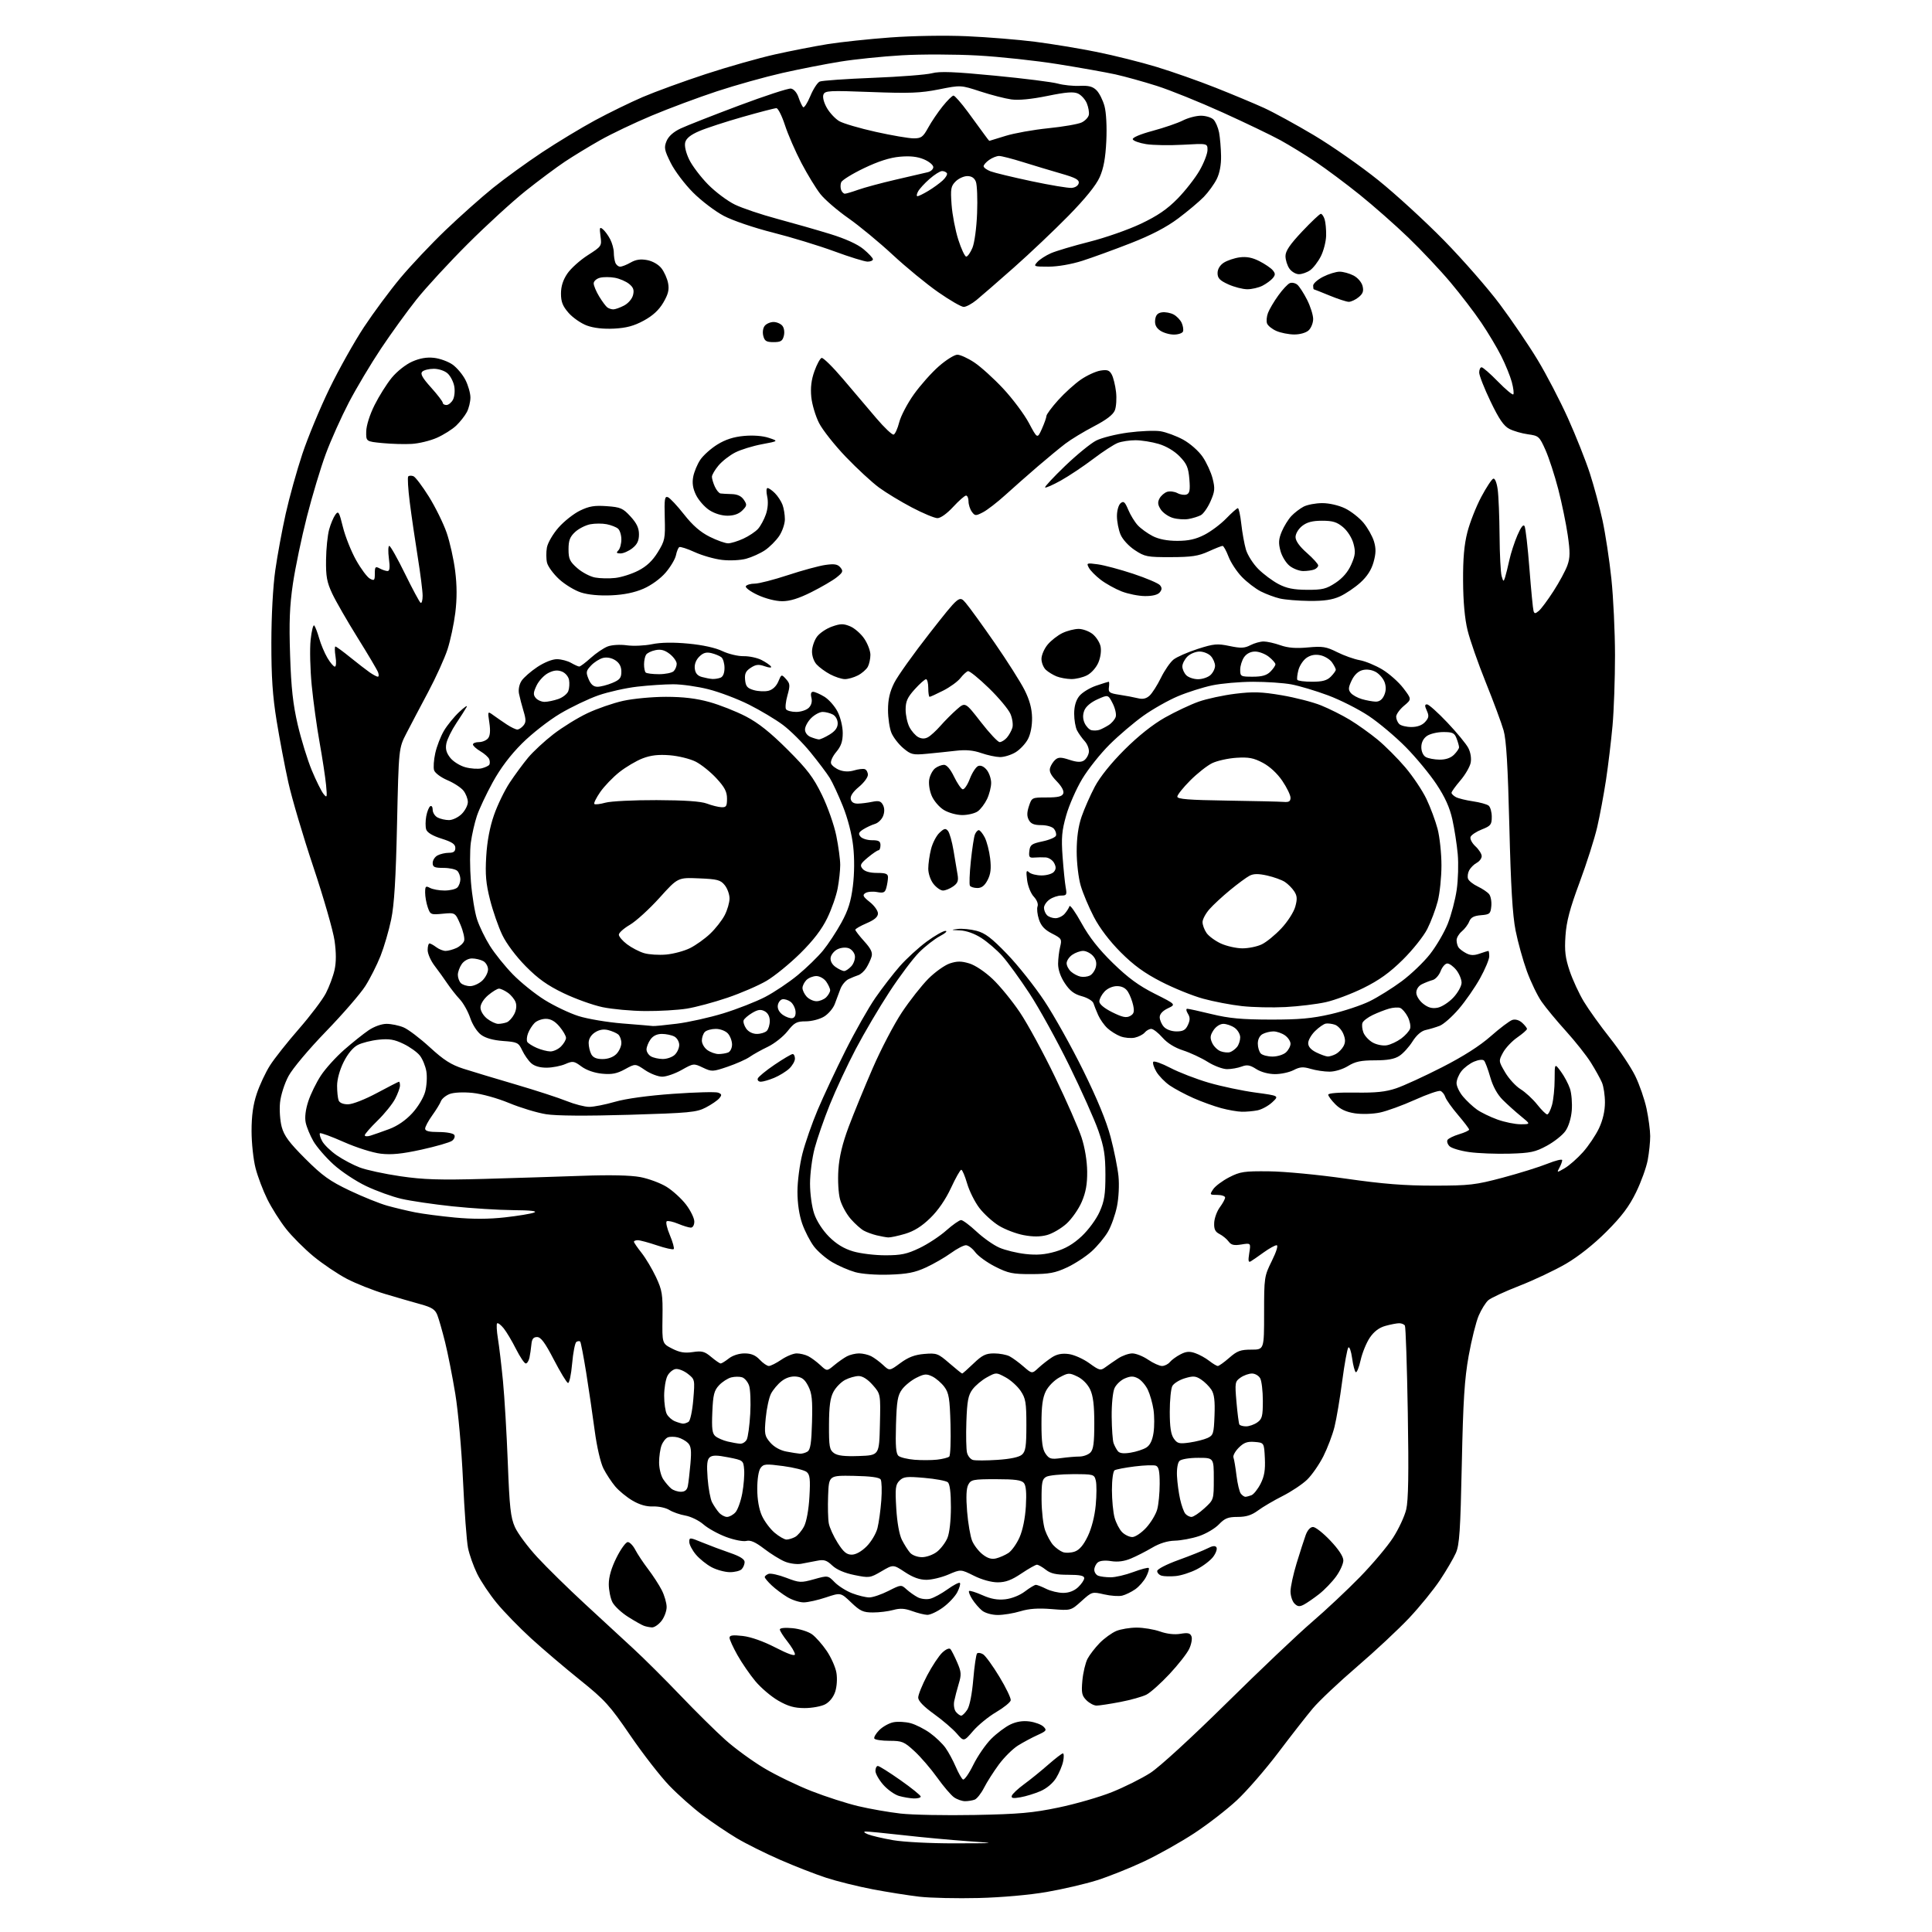 <?xml version="1.0" encoding="UTF-8" standalone="no"?>
<svg 
  version="1.1" 
  xmlns="http://www.w3.org/2000/svg" 
  xmlns:xlink="http://www.w3.org/1999/xlink" 
  xmlns:svg="http://www.w3.org/2000/svg"
  xmlns:rdf="http://www.w3.org/1999/02/22-rdf-syntax-ns#"
  xmlns:cc="http://creativecommons.org/ns#"
  xmlns:dc="http://purl.org/dc/elements/1.1/"
  viewBox="0 0 768 768"
  width="768"
  height="768"
>
<style>svg {background-color: white; }</style>"
<path stroke="none" fill="black" fill-rule="evenodd" d="M389.00,754.49C380.48,754.70 369.90,754.47 365.50,753.97C361.10,753.46 352.70,752.13 346.83,751.01C340.97,749.89 332.70,747.84 328.45,746.45C324.21,745.07 315.96,741.86 310.13,739.31C304.29,736.77 296.51,732.89 292.83,730.69C289.16,728.49 283.08,724.40 279.33,721.59C275.57,718.79 269.61,713.50 266.07,709.83C262.54,706.17 255.56,697.19 250.57,689.89C242.35,677.86 240.47,675.78 230.50,667.77C224.45,662.91 215.72,655.48 211.10,651.26C206.49,647.04 200.37,640.76 197.52,637.30C194.66,633.84 191.13,628.57 189.67,625.58C188.21,622.59 186.57,617.98 186.04,615.32C185.51,612.67 184.61,600.60 184.05,588.50C183.48,576.12 182.14,561.05 180.98,554.03C179.85,547.17 178.03,537.95 176.93,533.53C175.83,529.11 174.44,524.26 173.84,522.74C172.97,520.53 171.64,519.68 167.13,518.44C164.03,517.59 157.68,515.75 153.00,514.35C148.32,512.95 141.52,510.25 137.87,508.35C134.23,506.44 128.26,502.42 124.61,499.41C120.97,496.40 116.05,491.47 113.68,488.45C111.30,485.43 107.97,480.16 106.27,476.73C104.57,473.30 102.46,467.74 101.59,464.36C100.71,460.98 100.00,454.32 100.00,449.57C100.00,443.49 100.61,439.10 102.08,434.72C103.22,431.30 105.58,426.26 107.33,423.52C109.07,420.78 114.24,414.25 118.81,409.02C123.38,403.78 128.21,397.40 129.54,394.82C130.87,392.25 132.42,388.10 132.98,385.60C133.67,382.51 133.67,378.74 132.99,373.92C132.43,370.00 128.64,356.83 124.57,344.65C120.49,332.47 116.01,317.32 114.61,311.00C113.21,304.68 111.12,293.65 109.96,286.51C108.36,276.68 107.86,269.12 107.87,255.51C107.88,244.77 108.51,233.14 109.43,226.69C110.27,220.75 112.14,210.63 113.58,204.19C115.01,197.76 117.98,187.10 120.17,180.50C122.36,173.90 127.22,162.20 130.96,154.50C134.70,146.80 140.88,135.78 144.70,130.00C148.52,124.22 155.03,115.45 159.16,110.50C163.30,105.55 171.37,97.00 177.10,91.50C182.84,86.00 191.35,78.43 196.01,74.67C200.68,70.91 209.45,64.56 215.50,60.55C221.55,56.54 231.00,50.83 236.50,47.85C242.00,44.88 250.55,40.70 255.50,38.57C260.45,36.45 271.71,32.34 280.53,29.45C289.34,26.56 301.72,23.05 308.03,21.64C314.34,20.23 323.75,18.39 328.95,17.55C334.14,16.72 345.39,15.52 353.95,14.89C362.91,14.23 375.80,14.02 384.38,14.40C392.57,14.76 404.72,15.75 411.38,16.59C418.05,17.44 429.12,19.27 436.00,20.66C442.88,22.05 453.56,24.72 459.74,26.60C465.92,28.47 476.49,32.19 483.24,34.87C489.98,37.54 498.62,41.15 502.44,42.89C506.26,44.63 515.21,49.53 522.33,53.77C529.46,58.02 540.96,66.06 547.89,71.63C554.83,77.21 566.61,88.01 574.07,95.63C581.54,103.26 591.52,114.67 596.24,121.00C600.97,127.33 607.70,137.23 611.20,143.02C614.70,148.80 620.14,159.26 623.29,166.25C626.44,173.25 630.35,183.09 631.98,188.11C633.61,193.14 635.88,201.57 637.03,206.86C638.17,212.15 639.76,222.55 640.54,229.99C641.33,237.42 641.98,251.15 641.99,260.50C641.99,269.85 641.55,282.45 641.00,288.50C640.45,294.55 639.29,304.23 638.42,310.00C637.54,315.77 635.97,324.23 634.91,328.80C633.86,333.36 630.70,343.26 627.90,350.80C624.03,361.22 622.69,366.29 622.30,372.00C621.89,378.03 622.22,380.77 623.98,386.00C625.19,389.57 627.73,395.07 629.64,398.21C631.54,401.35 636.20,407.85 640.00,412.64C643.80,417.44 648.30,424.19 650.00,427.64C651.70,431.10 653.74,436.98 654.53,440.71C655.32,444.45 655.97,449.35 655.98,451.61C655.99,453.88 655.55,458.15 655.00,461.11C654.45,464.08 652.36,469.88 650.34,474.00C647.61,479.60 644.64,483.55 638.59,489.60C633.57,494.63 627.47,499.47 622.50,502.37C618.10,504.93 609.77,508.87 604.00,511.12C598.23,513.37 592.65,515.95 591.62,516.86C590.59,517.76 588.88,520.50 587.82,522.95C586.76,525.40 584.96,532.60 583.82,538.95C582.16,548.23 581.62,556.68 581.09,582.00C580.53,608.53 580.16,614.11 578.72,617.35C577.78,619.47 574.95,624.31 572.43,628.10C569.91,631.89 564.40,638.67 560.18,643.16C555.95,647.65 546.62,656.37 539.44,662.53C532.25,668.70 524.34,676.16 521.86,679.12C519.37,682.08 513.18,690.00 508.10,696.73C503.01,703.45 495.62,711.96 491.68,715.63C487.73,719.31 480.13,725.19 474.78,728.71C469.43,732.23 460.43,737.29 454.78,739.95C449.13,742.61 440.68,745.98 436.02,747.45C431.36,748.91 422.36,751.01 416.02,752.10C409.23,753.28 398.13,754.26 389.00,754.49zM379.50,732.76C396.50,732.72 396.50,732.72 384.50,731.88C377.90,731.42 366.47,730.36 359.11,729.52C351.75,728.69 345.00,728.03 344.11,728.06C343.13,728.10 343.48,728.53 345.00,729.16C346.38,729.73 350.88,730.78 355.00,731.50C359.25,732.23 369.88,732.78 379.50,732.76zM387.50,721.48C405.06,721.14 410.51,720.66 420.77,718.52C427.52,717.12 437.10,714.36 442.04,712.38C446.99,710.39 453.84,706.97 457.27,704.77C460.91,702.43 473.48,690.91 487.50,677.08C500.70,664.05 516.00,649.53 521.50,644.81C527.00,640.09 535.60,632.02 540.62,626.87C545.64,621.72 551.56,614.69 553.77,611.25C555.99,607.81 558.34,602.77 558.99,600.04C559.85,596.45 560.03,585.75 559.62,561.49C559.31,543.02 558.79,527.48 558.47,526.95C558.15,526.43 557.12,526.00 556.19,526.01C555.26,526.01 552.81,526.48 550.76,527.05C548.22,527.75 546.21,529.27 544.53,531.73C543.17,533.74 541.53,537.75 540.88,540.65C540.23,543.56 539.36,545.72 538.94,545.46C538.53,545.21 537.87,542.71 537.49,539.91C537.10,537.10 536.43,535.19 535.99,535.66C535.56,536.12 534.46,542.12 533.55,549.00C532.65,555.88 531.27,564.08 530.48,567.22C529.70,570.37 527.70,575.63 526.05,578.91C524.39,582.18 521.49,586.36 519.61,588.18C517.72,590.01 513.32,592.94 509.84,594.70C506.35,596.46 501.95,599.05 500.06,600.45C497.53,602.32 495.37,603.00 491.99,603.00C488.18,603.00 486.88,603.52 484.53,605.97C482.96,607.61 479.39,609.71 476.59,610.64C473.79,611.57 469.48,612.38 467.00,612.44C464.08,612.52 460.92,613.50 458.00,615.23C455.52,616.69 451.72,618.64 449.55,619.54C446.91,620.65 444.31,620.99 441.69,620.57C439.30,620.18 437.24,620.39 436.39,621.09C435.62,621.73 435.00,623.04 435.00,624.02C435.00,624.99 435.71,626.06 436.58,626.39C437.45,626.73 439.68,627.00 441.54,627.00C443.40,627.00 447.45,626.06 450.53,624.90C453.62,623.75 456.37,623.03 456.64,623.31C456.92,623.59 456.45,625.17 455.59,626.83C454.73,628.49 452.79,630.71 451.27,631.77C449.74,632.83 447.42,633.97 446.10,634.29C444.77,634.62 441.53,634.40 438.89,633.79C434.13,632.69 434.07,632.71 429.90,636.47C425.70,640.26 425.70,640.26 418.10,639.64C412.68,639.20 409.09,639.45 405.59,640.51C402.89,641.33 398.84,641.99 396.59,641.98C394.23,641.96 391.60,641.22 390.38,640.23C389.21,639.28 387.46,637.25 386.49,635.72C385.52,634.19 384.95,632.72 385.21,632.46C385.47,632.19 387.85,632.93 390.50,634.10C393.92,635.62 396.55,636.09 399.64,635.74C402.19,635.45 405.41,634.16 407.43,632.62C409.32,631.18 411.28,630.00 411.78,630.00C412.28,630.00 414.14,630.72 415.90,631.60C417.66,632.48 420.69,633.20 422.63,633.20C424.92,633.20 427.01,632.40 428.58,630.93C429.91,629.67 431.00,628.05 431.00,627.33C431.00,626.36 429.25,626.00 424.63,626.00C419.78,626.00 417.66,625.52 415.73,624.00C414.33,622.90 412.74,622.00 412.19,622.00C411.65,622.00 408.86,623.58 406.00,625.50C402.11,628.12 399.74,629.00 396.60,629.00C394.07,629.00 390.30,627.96 387.16,626.39C381.93,623.78 381.93,623.78 377.03,625.89C374.33,627.05 370.38,628.00 368.24,628.00C365.56,628.00 362.89,627.04 359.71,624.93C355.08,621.87 355.08,621.87 350.41,624.61C345.87,627.27 345.56,627.31 339.62,626.10C335.66,625.29 332.55,623.94 330.82,622.30C328.61,620.21 327.54,619.87 324.82,620.42C322.99,620.79 320.12,621.34 318.43,621.64C316.74,621.93 313.82,621.53 311.93,620.73C310.04,619.94 306.35,617.65 303.72,615.63C300.27,612.99 298.32,612.13 296.67,612.55C295.41,612.86 291.80,612.15 288.61,610.96C285.44,609.77 281.40,607.53 279.63,605.98C277.87,604.44 274.65,602.86 272.47,602.47C270.28,602.09 267.40,601.08 266.05,600.23C264.70,599.38 261.81,598.76 259.63,598.84C257.00,598.95 254.25,598.17 251.44,596.52C249.11,595.16 246.02,592.62 244.56,590.89C243.10,589.15 241.00,585.96 239.90,583.80C238.73,581.50 237.27,575.22 236.40,568.68C235.58,562.53 234.06,552.16 233.02,545.64C231.97,539.12 230.90,533.56 230.63,533.29C230.35,533.02 229.68,533.08 229.13,533.42C228.58,533.76 227.82,537.64 227.43,542.06C227.05,546.48 226.30,549.93 225.77,549.76C225.24,549.58 222.71,545.40 220.15,540.47C216.65,533.72 215.01,531.50 213.50,531.50C212.01,531.50 211.43,532.26 211.23,534.50C211.07,536.15 210.73,538.51 210.46,539.75C210.18,540.99 209.53,542.00 209.00,542.00C208.46,542.00 206.72,539.41 205.12,536.25C203.53,533.08 201.31,529.37 200.20,528.00C199.08,526.62 197.92,525.75 197.61,526.06C197.30,526.37 197.44,529.09 197.93,532.10C198.42,535.10 199.33,542.73 199.94,549.03C200.55,555.34 201.42,569.95 201.86,581.50C202.54,599.21 202.98,603.21 204.68,607.02C205.78,609.51 209.79,614.91 213.59,619.02C217.39,623.13 225.86,631.45 232.42,637.50C238.98,643.55 247.75,651.65 251.92,655.50C256.09,659.35 264.45,667.67 270.50,674.00C276.55,680.33 284.58,688.26 288.35,691.63C292.11,695.00 299.05,700.06 303.76,702.87C308.47,705.68 316.94,709.78 322.59,711.99C328.24,714.20 336.61,716.90 341.20,717.98C345.78,719.07 353.35,720.39 358.01,720.92C362.68,721.45 375.95,721.70 387.50,721.48zM383.64,716.00C382.43,716.00 380.45,715.31 379.24,714.46C378.03,713.61 375.01,710.07 372.53,706.59C370.05,703.12 366.00,698.41 363.53,696.14C359.41,692.34 358.60,692.00 353.58,692.00C350.58,692.00 347.87,691.60 347.57,691.12C347.28,690.64 348.16,689.12 349.53,687.74C350.90,686.37 353.43,684.96 355.15,684.62C356.87,684.28 359.94,684.45 361.98,684.99C364.02,685.54 367.50,687.31 369.71,688.91C371.93,690.51 374.69,693.16 375.85,694.80C377.02,696.43 378.84,699.80 379.90,702.27C380.97,704.75 382.26,707.05 382.79,707.37C383.32,707.69 385.16,705.09 386.88,701.59C388.61,698.08 391.82,693.42 394.02,691.22C396.22,689.02 399.65,686.45 401.65,685.50C404.07,684.35 406.60,683.95 409.28,684.31C411.48,684.61 413.97,685.54 414.82,686.39C416.21,687.78 415.98,688.11 412.43,689.72C410.26,690.70 406.78,692.56 404.69,693.86C402.60,695.16 399.18,698.55 397.08,701.39C394.99,704.22 392.33,708.39 391.18,710.65C390.03,712.91 388.35,715.03 387.46,715.38C386.57,715.72 384.85,716.00 383.64,716.00zM363.25,714.91C361.74,714.86 359.08,714.41 357.35,713.91C355.62,713.41 352.81,711.41 351.10,709.46C349.40,707.52 348.00,705.05 348.00,703.97C348.00,702.88 348.43,702.00 348.96,702.00C349.49,702.00 353.54,704.55 357.96,707.66C362.38,710.77 366.00,713.69 366.00,714.16C366.00,714.62 364.76,714.96 363.25,714.91zM405.64,714.45C402.69,714.97 401.89,714.82 402.22,713.82C402.46,713.09 404.65,711.04 407.08,709.26C409.51,707.49 413.82,704.00 416.65,701.51C419.48,699.03 422.12,697.00 422.52,697.00C422.92,697.00 422.97,698.41 422.62,700.14C422.28,701.86 421.02,704.84 419.84,706.76C418.54,708.87 416.05,710.95 413.59,712.01C411.34,712.98 407.77,714.08 405.64,714.45zM386.82,688.09C383.14,692.36 383.14,692.36 380.32,689.09C378.77,687.29 374.69,683.80 371.25,681.32C367.14,678.36 365.00,676.13 365.00,674.81C365.00,673.70 366.60,669.74 368.56,666.01C370.52,662.28 373.23,658.19 374.58,656.93C376.02,655.57 377.36,655.01 377.83,655.56C378.27,656.08 379.47,658.45 380.50,660.83C382.14,664.61 382.22,665.67 381.11,669.33C380.42,671.62 379.61,674.74 379.31,676.26C379.01,677.78 379.32,679.69 380.01,680.51C380.69,681.33 381.63,682.00 382.10,682.00C382.57,682.00 383.66,680.93 384.52,679.61C385.46,678.18 386.40,673.39 386.89,667.59C387.34,662.30 388.02,657.65 388.40,657.27C388.78,656.88 389.86,657.04 390.80,657.61C391.73,658.18 394.65,662.20 397.28,666.55C399.91,670.89 401.93,675.10 401.78,675.90C401.63,676.70 399.02,678.81 396.00,680.59C392.97,682.36 388.84,685.74 386.82,688.09zM319.80,678.99C315.78,678.98 313.27,678.27 309.40,676.05C306.59,674.44 302.49,670.96 300.28,668.31C298.08,665.67 294.86,660.99 293.14,657.92C291.41,654.85 290.00,651.75 290.00,651.03C290.00,650.04 291.29,649.87 295.25,650.32C298.49,650.69 303.47,652.45 308.25,654.92C313.32,657.53 316.00,658.46 316.00,657.60C316.00,656.87 314.65,654.58 313.00,652.50C311.35,650.42 310.00,648.28 310.00,647.74C310.00,647.15 312.06,646.94 315.07,647.23C317.87,647.50 321.35,648.60 322.82,649.68C324.30,650.76 326.92,653.74 328.66,656.30C330.39,658.86 332.12,662.75 332.49,664.95C332.88,667.26 332.67,670.46 332.00,672.50C331.28,674.68 329.73,676.60 327.97,677.52C326.39,678.33 322.71,679.00 319.80,678.99zM435.91,678.00C434.86,678.00 433.04,677.04 431.87,675.87C430.05,674.05 429.82,672.93 430.26,668.03C430.55,664.89 431.47,661.01 432.30,659.41C433.14,657.81 435.33,654.97 437.16,653.10C439.00,651.23 441.95,649.10 443.72,648.35C445.49,647.61 449.14,647.00 451.84,647.00C454.54,647.00 458.72,647.70 461.12,648.54C463.88,649.52 466.89,649.86 469.25,649.46C472.22,648.96 473.13,649.17 473.64,650.50C473.99,651.43 473.58,653.67 472.71,655.48C471.85,657.30 468.33,661.78 464.89,665.46C461.46,669.13 457.35,672.80 455.76,673.63C454.16,674.45 449.48,675.77 445.34,676.56C441.21,677.35 436.96,678.00 435.91,678.00zM259.18,646.92C258.25,646.88 256.82,646.60 256.00,646.30C255.18,646.01 252.34,644.41 249.71,642.75C247.07,641.09 244.26,638.47 243.46,636.92C242.66,635.37 242.00,632.12 242.00,629.71C242.00,626.81 243.04,623.23 245.08,619.16C246.77,615.77 248.78,613.00 249.55,613.00C250.32,613.00 251.66,614.38 252.54,616.08C253.42,617.77 255.70,621.21 257.62,623.73C259.54,626.24 261.99,630.02 263.06,632.11C264.13,634.21 265.00,637.23 265.00,638.83C265.00,640.42 264.07,642.92 262.93,644.37C261.79,645.81 260.10,646.96 259.18,646.92zM368.60,641.93C367.44,641.89 364.74,641.21 362.59,640.43C359.66,639.35 357.78,639.25 355.09,639.99C353.12,640.54 349.48,640.99 347.00,640.98C343.12,640.98 341.93,640.43 338.35,637.01C334.20,633.04 334.20,633.04 328.35,634.99C325.13,636.07 321.15,636.96 319.50,636.97C317.85,636.98 314.93,636.05 313.00,634.89C311.07,633.74 308.26,631.63 306.75,630.21C305.24,628.79 304.00,627.31 304.00,626.92C304.00,626.53 304.67,625.96 305.50,625.64C306.32,625.32 309.49,626.02 312.54,627.19C317.80,629.20 318.36,629.23 323.60,627.77C329.12,626.23 329.12,626.23 331.81,628.98C333.29,630.49 336.42,632.46 338.77,633.36C341.12,634.26 344.17,635.00 345.55,635.00C346.94,635.00 350.35,633.84 353.14,632.43C358.19,629.87 358.23,629.87 360.36,631.80C361.54,632.87 363.55,634.29 364.84,634.96C366.13,635.63 368.35,635.88 369.77,635.52C371.19,635.17 374.29,633.48 376.67,631.77C379.05,630.06 381.26,628.92 381.57,629.24C381.89,629.56 381.42,631.21 380.54,632.93C379.65,634.64 377.08,637.38 374.81,639.02C372.55,640.66 369.75,641.97 368.60,641.93zM518.32,637.85C516.58,638.77 515.82,638.68 514.57,637.43C513.71,636.56 513.00,634.39 513.00,632.60C513.00,630.82 514.09,625.79 515.42,621.43C516.75,617.07 518.37,612.04 519.02,610.25C519.74,608.26 520.88,607.00 521.95,607.00C522.92,607.00 526.03,609.45 528.85,612.44C532.12,615.89 534.00,618.76 534.00,620.29C534.00,621.62 532.71,624.48 531.13,626.66C529.55,628.84 526.51,632.00 524.38,633.67C522.25,635.34 519.52,637.22 518.32,637.85zM467.35,626.51C465.23,626.71 462.71,626.64 461.75,626.36C460.79,626.08 460.00,625.25 460.00,624.52C460.00,623.76 463.64,621.87 468.54,620.10C473.24,618.40 478.39,616.33 479.99,615.51C482.02,614.46 483.09,614.34 483.56,615.10C483.94,615.71 483.35,617.39 482.27,618.84C481.18,620.30 478.25,622.54 475.75,623.82C473.25,625.11 469.48,626.32 467.35,626.51zM290.05,624.96C288.10,624.93 284.87,624.05 282.87,622.99C280.88,621.94 278.06,619.67 276.62,617.96C275.18,616.25 274.00,613.99 274.00,612.94C274.00,611.09 274.17,611.10 279.25,613.19C282.14,614.37 287.09,616.23 290.25,617.31C294.15,618.65 296.00,619.81 296.00,620.94C296.00,621.85 295.46,623.14 294.80,623.80C294.14,624.46 292.00,624.98 290.05,624.96zM395.96,619.49C397.36,619.15 399.55,618.18 400.84,617.35C402.13,616.51 404.12,613.73 405.26,611.17C406.55,608.28 407.51,603.55 407.80,598.76C408.11,593.43 407.87,590.54 407.01,589.51C406.05,588.35 403.46,588.00 395.91,588.00C386.84,588.00 385.98,588.17 384.91,590.17C384.12,591.64 383.97,595.06 384.44,600.86C384.82,605.55 385.73,610.80 386.45,612.53C387.17,614.25 389.03,616.67 390.59,617.89C392.59,619.46 394.16,619.93 395.96,619.49zM366.52,619.00C368.30,619.00 370.96,618.03 372.49,616.83C374.00,615.64 375.86,613.18 376.62,611.36C377.44,609.40 378.00,604.46 378.00,599.15C378.00,593.24 377.58,589.90 376.75,589.21C376.06,588.64 371.87,587.86 367.43,587.48C360.39,586.86 359.14,587.00 357.55,588.59C355.97,590.18 355.80,591.60 356.28,599.59C356.62,605.27 357.48,610.04 358.53,612.13C359.47,613.98 360.93,616.29 361.78,617.25C362.64,618.23 364.71,619.00 366.52,619.00zM338.58,618.00C340.21,618.00 342.45,616.75 344.51,614.69C346.33,612.87 348.27,609.61 348.81,607.44C349.36,605.27 350.04,600.32 350.33,596.44C350.62,592.56 350.50,588.81 350.08,588.12C349.55,587.27 346.09,586.81 339.40,586.68C329.50,586.50 329.50,586.50 329.19,594.50C329.03,598.90 329.14,603.88 329.46,605.57C329.77,607.26 331.36,610.75 332.99,613.32C335.29,616.95 336.55,618.00 338.58,618.00zM427.21,616.78C429.09,616.12 430.71,614.22 432.42,610.66C433.94,607.49 435.16,602.72 435.57,598.31C435.94,594.35 435.96,589.97 435.60,588.56C434.98,586.06 434.75,586.00 426.42,586.00C421.71,586.00 417.00,586.47 415.93,587.04C414.26,587.93 414.01,589.16 414.04,596.29C414.07,600.80 414.70,606.22 415.45,608.32C416.20,610.42 417.64,613.06 418.65,614.18C419.67,615.31 421.40,616.57 422.49,616.98C423.59,617.39 425.72,617.30 427.21,616.78zM312.64,612.00C313.46,612.00 315.00,611.54 316.06,610.97C317.11,610.40 318.72,608.51 319.63,606.75C320.61,604.85 321.47,600.11 321.76,595.01C322.16,588.01 321.96,586.21 320.67,585.14C319.80,584.42 315.61,583.36 311.37,582.79C304.37,581.86 303.52,581.93 302.32,583.57C301.54,584.65 301.01,588.04 301.02,591.94C301.04,596.13 301.71,599.96 302.88,602.54C303.89,604.76 306.16,607.80 307.93,609.29C309.70,610.78 311.82,612.00 312.64,612.00zM450.12,611.00C451.28,611.00 453.76,609.33 455.63,607.29C457.49,605.26 459.46,601.99 460.00,600.04C460.55,598.09 460.99,593.51 460.99,589.86C461.00,584.86 460.63,583.07 459.49,582.64C458.66,582.32 454.87,582.45 451.06,582.93C447.26,583.40 443.66,584.09 443.07,584.46C442.47,584.83 442.00,588.27 442.01,592.31C442.01,596.26 442.49,601.22 443.07,603.31C443.65,605.41 445.00,608.00 446.06,609.06C447.13,610.13 448.95,611.00 450.12,611.00zM289.00,603.00C289.93,603.00 291.44,602.18 292.35,601.17C293.26,600.16 294.48,596.77 295.06,593.63C295.64,590.49 295.98,586.25 295.81,584.21C295.50,580.53 295.45,580.49 289.52,579.32C284.98,578.42 283.20,578.42 282.14,579.30C281.08,580.18 280.88,582.19 281.29,587.64C281.59,591.59 282.38,595.87 283.04,597.16C283.71,598.45 284.94,600.29 285.78,601.25C286.62,602.21 288.07,603.00 289.00,603.00zM473.64,603.00C474.40,603.00 476.71,601.46 478.76,599.58C482.50,596.16 482.50,596.16 482.50,587.83C482.50,579.50 482.50,579.50 476.29,579.51C472.72,579.51 469.56,580.04 468.85,580.75C468.14,581.46 467.73,583.99 467.87,586.74C468.00,589.36 468.56,593.51 469.11,595.96C469.65,598.41 470.58,601.00 471.17,601.71C471.76,602.42 472.87,603.00 473.64,603.00zM495.04,595.00C495.48,595.00 496.57,594.72 497.46,594.38C498.35,594.03 499.99,591.99 501.09,589.83C502.60,586.87 503.02,584.36 502.80,579.70C502.50,573.50 502.50,573.50 498.76,573.19C495.82,572.95 494.47,573.44 492.42,575.48C490.99,576.92 490.04,578.67 490.32,579.39C490.59,580.10 491.14,583.34 491.53,586.59C491.93,589.84 492.70,593.06 493.25,593.75C493.80,594.44 494.60,595.00 495.04,595.00zM270.67,593.00C272.24,593.00 273.11,592.30 273.42,590.75C273.67,589.51 274.14,585.50 274.46,581.84C274.92,576.53 274.71,574.86 273.45,573.59C272.57,572.72 270.77,571.73 269.43,571.39C268.10,571.06 266.32,571.05 265.49,571.37C264.65,571.69 263.53,573.11 262.98,574.54C262.44,575.96 262.00,579.03 262.00,581.34C262.00,583.66 262.74,586.67 263.65,588.03C264.55,589.39 265.99,591.06 266.84,591.75C267.69,592.44 269.41,593.00 270.67,593.00zM372.50,580.24C374.70,579.99 376.88,579.44 377.34,579.01C377.80,578.58 378.02,572.81 377.84,566.18C377.55,555.86 377.20,553.74 375.41,551.32C374.26,549.77 372.11,547.91 370.63,547.18C368.31,546.04 367.44,546.11 364.29,547.68C362.27,548.68 359.70,550.77 358.56,552.32C356.83,554.69 356.45,556.93 356.17,566.38C355.92,574.94 356.16,577.89 357.19,578.75C357.94,579.37 360.79,580.05 363.53,580.28C366.26,580.50 370.30,580.48 372.50,580.24zM396.50,580.32C401.66,579.98 405.12,579.24 406.25,578.24C407.70,576.95 408.00,574.95 408.00,566.49C408.00,557.54 407.72,555.88 405.72,552.90C404.46,551.03 401.76,548.60 399.72,547.50C396.00,545.50 396.00,545.50 392.33,547.50C390.31,548.60 387.73,550.77 386.58,552.32C384.87,554.63 384.44,556.93 384.15,565.12C383.96,570.61 384.08,576.17 384.41,577.48C384.73,578.78 385.79,580.08 386.75,580.35C387.71,580.63 392.10,580.61 396.50,580.32zM421.78,579.62C424.25,579.28 427.53,579.00 429.07,579.00C430.60,579.00 432.56,578.29 433.43,577.43C434.65,576.21 435.00,573.61 435.00,565.83C435.00,558.57 434.54,554.84 433.34,552.31C432.35,550.23 430.31,548.16 428.27,547.19C425.05,545.65 424.65,545.67 421.18,547.53C419.11,548.64 416.74,551.03 415.75,553.00C414.45,555.60 414.00,558.96 414.00,566.03C414.00,573.24 414.40,576.12 415.64,577.89C417.08,579.95 417.82,580.16 421.78,579.62zM341.49,578.79C349.50,578.50 349.50,578.50 349.78,566.32C350.06,554.14 350.06,554.14 346.93,550.57C344.94,548.30 342.90,547.00 341.35,547.00C340.00,547.00 337.58,547.68 335.97,548.52C334.35,549.35 332.26,551.49 331.31,553.27C330.02,555.68 329.57,559.00 329.54,566.33C329.50,575.01 329.73,576.32 331.49,577.61C332.94,578.67 335.68,578.99 341.49,578.79zM318.00,577.87C318.82,577.92 320.18,577.54 321.00,577.02C322.15,576.30 322.57,573.55 322.79,565.29C323.03,556.48 322.76,553.86 321.29,551.00C319.92,548.32 318.78,547.43 316.45,547.20C314.49,547.01 312.42,547.67 310.68,549.04C309.18,550.21 307.30,552.45 306.49,554.01C305.69,555.57 304.74,559.94 304.39,563.72C303.80,570.05 303.95,570.83 306.18,573.43C307.69,575.18 310.11,576.54 312.56,577.01C314.73,577.43 317.18,577.81 318.00,577.87zM449.42,577.46C451.66,577.10 454.48,576.18 455.69,575.42C457.17,574.48 458.09,572.59 458.55,569.52C458.92,567.03 458.91,562.91 458.53,560.36C458.15,557.81 457.13,554.25 456.28,552.46C455.42,550.66 453.68,548.63 452.41,547.95C450.59,546.98 449.48,546.97 447.18,547.93C445.57,548.59 443.71,550.34 443.04,551.82C442.35,553.33 441.86,558.26 441.91,563.17C441.96,567.94 442.30,572.67 442.66,573.67C443.02,574.68 443.77,576.09 444.33,576.81C445.03,577.72 446.59,577.92 449.42,577.46zM294.21,573.90C295.16,573.95 296.34,573.21 296.84,572.25C297.34,571.29 297.97,566.67 298.23,562.00C298.49,557.33 298.29,552.28 297.77,550.79C297.26,549.30 296.01,547.82 295.00,547.50C293.99,547.18 292.05,547.20 290.68,547.54C289.31,547.89 287.13,549.29 285.84,550.66C283.86,552.78 283.45,554.41 283.16,561.38C282.88,567.99 283.12,569.86 284.41,570.93C285.29,571.66 287.47,572.60 289.26,573.03C291.04,573.45 293.27,573.84 294.21,573.90zM472.84,573.44C475.40,573.07 478.62,572.26 480.00,571.63C482.31,570.57 482.52,569.90 482.79,562.63C483.01,556.82 482.68,554.17 481.53,552.41C480.67,551.10 478.83,549.28 477.44,548.37C475.30,546.96 474.31,546.89 470.97,547.89C468.80,548.54 466.58,549.93 466.02,550.97C465.46,552.01 465.00,556.62 465.00,561.21C465.00,567.22 465.45,570.19 466.59,571.83C467.99,573.83 468.73,574.02 472.84,573.44zM495.34,567.00C496.56,567.00 498.56,566.30 499.78,565.44C501.71,564.09 502.00,562.99 502.00,556.88C502.00,553.02 501.53,549.00 500.96,547.93C500.40,546.87 498.92,546.00 497.69,546.00C496.45,546.00 494.40,546.73 493.13,547.62C490.92,549.17 490.85,549.62 491.52,557.37C491.91,561.84 492.43,565.84 492.67,566.25C492.92,566.66 494.12,567.00 495.34,567.00zM271.50,565.92C272.05,565.95 273.04,565.62 273.71,565.20C274.38,564.77 275.21,560.89 275.59,556.39C276.25,548.42 276.23,548.33 273.44,546.13C271.89,544.91 269.70,544.04 268.58,544.21C267.47,544.37 265.98,545.62 265.29,547.00C264.60,548.38 264.02,551.89 264.01,554.82C264.01,557.74 264.48,561.03 265.07,562.12C265.65,563.22 267.11,564.51 268.32,564.99C269.52,565.48 270.95,565.89 271.50,565.92zM382.48,546.00C382.68,546.00 384.71,544.20 387.00,542.00C390.44,538.70 391.86,538.00 395.15,538.00C397.34,538.00 400.11,538.52 401.32,539.15C402.52,539.78 405.02,541.61 406.87,543.22C410.24,546.15 410.24,546.15 412.87,543.70C414.32,542.36 416.75,540.47 418.27,539.50C420.19,538.28 422.22,537.90 424.87,538.26C426.98,538.54 430.64,540.18 433.02,541.90C437.02,544.80 437.48,544.91 439.42,543.49C440.56,542.64 442.85,541.07 444.50,539.98C446.15,538.90 448.67,538.01 450.11,538.00C451.55,538.00 454.38,539.12 456.40,540.50C458.43,541.88 460.91,543.00 461.92,543.00C462.93,543.00 464.34,542.30 465.05,541.43C465.77,540.57 467.66,539.19 469.26,538.37C471.49,537.21 472.86,537.10 475.13,537.90C476.76,538.46 479.26,539.84 480.68,540.96C482.11,542.08 483.64,543.00 484.10,543.00C484.56,543.00 486.60,541.54 488.65,539.75C491.79,537.00 493.14,536.50 497.43,536.50C502.50,536.50 502.50,536.50 502.50,521.97C502.50,507.76 502.57,507.31 505.58,501.22C507.41,497.52 508.18,495.00 507.48,495.00C506.83,495.00 504.55,496.26 502.40,497.80C500.26,499.35 497.93,500.96 497.23,501.38C496.24,501.97 496.10,501.24 496.60,498.12C497.24,494.09 497.24,494.09 493.47,494.70C490.52,495.18 489.41,494.92 488.39,493.52C487.67,492.53 486.05,491.20 484.79,490.55C483.03,489.66 482.54,488.61 482.66,486.06C482.75,484.23 483.76,481.46 484.91,479.90C486.06,478.35 487.00,476.61 487.00,476.04C487.00,475.47 485.60,475.00 483.88,475.00C480.86,475.00 480.81,474.92 482.25,472.75C483.07,471.51 485.93,469.38 488.60,468.00C492.97,465.75 494.55,465.51 504.48,465.62C510.57,465.68 524.22,466.98 535.00,468.53C549.74,470.64 558.28,471.32 570.00,471.31C584.21,471.30 586.49,471.03 597.40,468.13C603.95,466.38 611.94,463.89 615.15,462.59C618.37,461.30 621.00,460.66 621.00,461.18C621.00,461.70 620.51,463.05 619.90,464.18C618.81,466.22 618.82,466.22 622.02,464.36C623.78,463.34 627.03,460.48 629.25,458.00C631.46,455.52 634.33,451.25 635.63,448.50C637.15,445.27 637.98,441.66 637.99,438.30C638.00,435.44 637.46,431.84 636.79,430.30C636.13,428.76 634.16,425.21 632.41,422.41C630.66,419.61 626.21,413.99 622.52,409.91C618.83,405.84 614.46,400.56 612.81,398.18C611.16,395.81 608.53,390.37 606.97,386.09C605.41,381.82 603.39,374.54 602.47,369.91C601.26,363.80 600.58,352.46 599.99,328.50C599.40,304.50 598.78,294.09 597.70,290.34C596.89,287.50 593.72,278.95 590.65,271.34C587.58,263.73 584.30,254.35 583.37,250.50C582.26,245.95 581.64,239.13 581.60,231.00C581.54,222.04 582.03,216.52 583.32,211.50C584.31,207.65 586.78,201.38 588.81,197.56C590.84,193.74 593.00,190.46 593.61,190.27C594.26,190.07 594.99,191.88 595.36,194.60C595.71,197.17 596.04,205.40 596.10,212.89C596.15,220.38 596.53,227.62 596.92,229.00C597.59,231.31 597.69,231.35 598.29,229.50C598.64,228.40 599.41,225.29 600.00,222.59C600.59,219.90 602.03,215.47 603.20,212.76C604.61,209.49 605.57,208.28 606.04,209.16C606.44,209.90 607.31,217.47 607.97,226.00C608.63,234.53 609.37,242.11 609.60,242.86C609.96,244.01 610.28,244.01 611.68,242.86C612.60,242.11 615.23,238.57 617.53,235.00C619.84,231.43 622.33,226.81 623.06,224.75C624.15,221.71 624.18,219.45 623.20,212.71C622.54,208.16 620.85,199.94 619.43,194.46C618.01,188.98 615.73,181.97 614.35,178.87C611.94,173.48 611.65,173.22 607.40,172.64C604.96,172.31 601.63,171.34 599.99,170.49C597.76,169.34 595.88,166.60 592.51,159.57C590.03,154.40 588.00,149.24 588.00,148.09C588.00,146.94 588.43,146.00 588.96,146.00C589.48,146.00 592.41,148.55 595.45,151.67C598.50,154.79 601.25,157.09 601.56,156.77C601.87,156.46 601.61,154.26 600.97,151.88C600.33,149.50 598.43,144.84 596.76,141.53C595.09,138.21 591.52,132.23 588.82,128.24C586.13,124.24 580.62,117.04 576.58,112.24C572.54,107.43 565.02,99.44 559.87,94.48C554.72,89.51 546.00,81.83 540.50,77.40C535.00,72.98 527.12,67.10 523.00,64.34C518.88,61.59 512.58,57.72 509.00,55.75C505.43,53.79 495.07,48.81 486.00,44.70C476.93,40.59 465.15,35.83 459.84,34.14C454.52,32.45 447.10,30.39 443.34,29.56C439.58,28.74 429.33,26.91 420.58,25.51C411.82,24.10 397.42,22.55 388.58,22.06C379.73,21.57 366.20,21.53 358.50,21.98C350.80,22.43 339.77,23.56 334.00,24.50C328.23,25.43 317.88,27.46 311.00,29.01C304.12,30.57 292.43,33.84 285.00,36.29C277.57,38.74 265.91,43.09 259.07,45.96C252.24,48.82 243.01,53.22 238.57,55.73C234.13,58.24 227.80,62.10 224.50,64.30C221.20,66.50 214.22,71.70 209.00,75.85C203.78,80.01 193.40,89.50 185.94,96.95C178.48,104.40 169.33,114.33 165.61,119.00C161.89,123.67 155.54,132.45 151.50,138.50C147.46,144.55 141.69,154.22 138.67,160.00C135.66,165.78 131.53,174.97 129.51,180.43C127.48,185.90 124.10,197.15 121.99,205.43C119.87,213.72 117.38,225.68 116.44,232.00C115.13,240.92 114.88,247.31 115.32,260.50C115.75,273.52 116.47,279.99 118.36,288.13C119.73,293.97 122.24,302.12 123.95,306.23C125.66,310.34 127.76,314.56 128.60,315.60C130.01,317.35 130.09,317.06 129.61,312.00C129.32,308.98 128.17,301.43 127.06,295.23C125.94,289.03 124.53,278.76 123.91,272.41C123.29,266.07 123.10,257.93 123.48,254.33C123.87,250.73 124.52,248.17 124.92,248.64C125.33,249.11 126.21,251.42 126.88,253.77C127.55,256.12 129.02,259.61 130.15,261.52C131.27,263.43 132.61,265.00 133.11,265.00C133.62,265.00 133.74,263.21 133.38,261.00C133.03,258.80 133.01,257.00 133.33,257.00C133.66,257.00 136.30,258.93 139.21,261.29C142.12,263.64 145.61,266.34 146.97,267.29C148.33,268.23 149.78,269.00 150.19,269.00C150.60,269.00 150.65,268.21 150.29,267.25C149.93,266.29 146.27,260.10 142.15,253.50C138.04,246.90 133.51,239.03 132.08,236.00C129.93,231.42 129.52,229.16 129.61,222.50C129.66,218.10 130.22,212.69 130.84,210.47C131.45,208.25 132.57,205.61 133.31,204.60C134.52,202.94 134.82,203.44 136.32,209.53C137.24,213.25 139.59,219.15 141.54,222.64C143.49,226.12 145.96,229.45 147.04,230.02C148.79,230.96 149.00,230.74 149.00,228.00C149.00,225.27 149.22,225.05 150.93,225.96C152.00,226.53 153.41,227.00 154.06,227.00C154.92,227.00 155.07,225.58 154.59,222.00C154.23,219.25 154.30,217.00 154.75,217.00C155.20,217.00 158.01,221.98 160.99,228.07C163.97,234.15 166.76,239.35 167.20,239.63C167.64,239.90 168.00,238.63 168.00,236.81C168.00,234.99 167.13,228.10 166.07,221.50C165.01,214.90 163.58,205.11 162.90,199.76C162.22,194.40 161.94,189.73 162.28,189.38C162.63,189.04 163.55,189.00 164.34,189.30C165.12,189.60 167.88,193.25 170.48,197.41C173.07,201.57 176.25,208.02 177.54,211.74C178.83,215.46 180.36,222.31 180.94,226.98C181.67,232.80 181.68,238.00 180.99,243.60C180.43,248.08 179.04,254.61 177.90,258.12C176.76,261.63 173.32,269.23 170.25,275.00C167.17,280.77 163.28,288.18 161.58,291.46C158.50,297.42 158.50,297.42 157.83,327.46C157.35,349.42 156.72,359.65 155.50,365.50C154.59,369.90 152.68,376.43 151.27,380.00C149.85,383.57 147.13,388.98 145.20,392.00C143.28,395.02 136.26,403.12 129.60,410.00C122.72,417.11 116.28,424.77 114.68,427.77C113.09,430.72 111.62,435.35 111.32,438.27C111.02,441.15 111.32,445.52 111.99,447.98C112.94,451.49 114.96,454.22 121.35,460.60C128.15,467.39 131.07,469.49 139.00,473.26C144.22,475.74 150.97,478.46 154.00,479.30C157.03,480.14 161.97,481.32 165.00,481.92C168.03,482.53 175.17,483.46 180.89,484.00C187.91,484.66 194.33,484.64 200.72,483.92C205.92,483.34 211.15,482.48 212.34,482.00C213.78,481.42 211.02,481.10 204.00,481.05C198.22,481.01 187.34,480.32 179.81,479.53C172.29,478.73 163.18,477.39 159.57,476.55C155.96,475.72 149.66,473.44 145.57,471.50C141.48,469.56 135.61,465.67 132.53,462.85C129.45,460.04 125.86,455.88 124.56,453.62C123.26,451.35 121.89,448.04 121.52,446.25C121.09,444.17 121.46,441.10 122.56,437.75C123.51,434.86 125.77,430.25 127.59,427.50C129.40,424.75 133.55,420.17 136.80,417.32C140.05,414.47 144.42,410.98 146.50,409.57C148.72,408.06 151.68,407.00 153.67,407.00C155.54,407.00 158.58,407.63 160.42,408.40C162.27,409.17 166.97,412.74 170.87,416.32C176.43,421.42 179.33,423.26 184.23,424.84C187.68,425.95 197.03,428.76 205.00,431.10C212.97,433.44 222.08,436.40 225.23,437.68C228.38,438.95 232.43,440.00 234.23,440.00C236.03,440.00 240.65,439.09 244.50,437.97C248.85,436.72 257.59,435.52 267.59,434.81C276.44,434.18 284.48,433.97 285.46,434.34C286.94,434.91 287.01,435.28 285.93,436.58C285.22,437.44 282.80,439.09 280.57,440.25C276.87,442.17 274.11,442.43 250.00,443.15C233.03,443.65 221.19,443.57 217.08,442.92C213.55,442.36 206.95,440.37 202.41,438.49C197.64,436.52 191.48,434.81 187.82,434.44C184.10,434.07 180.36,434.26 178.72,434.89C177.20,435.49 175.65,436.76 175.28,437.73C174.92,438.71 173.35,441.26 171.81,443.40C170.26,445.55 169.00,447.91 169.00,448.65C169.00,449.62 170.54,450.00 174.44,450.00C177.47,450.00 180.20,450.51 180.59,451.15C180.99,451.79 180.57,452.84 179.68,453.49C178.78,454.15 173.33,455.72 167.57,456.99C159.75,458.70 155.63,459.11 151.36,458.61C148.13,458.23 141.72,456.20 136.66,453.96C131.73,451.77 127.46,450.21 127.18,450.49C126.89,450.77 127.29,452.18 128.06,453.61C128.83,455.04 131.45,457.59 133.88,459.26C136.32,460.94 140.43,463.12 143.03,464.10C145.62,465.09 152.86,466.65 159.12,467.57C168.33,468.92 174.70,469.12 192.50,468.63C204.60,468.29 222.15,467.73 231.50,467.40C242.45,467.00 250.63,467.18 254.50,467.90C257.80,468.52 262.51,470.27 264.97,471.78C267.42,473.30 270.91,476.48 272.72,478.85C274.52,481.22 276.00,484.25 276.00,485.58C276.00,486.97 275.41,488.00 274.62,488.00C273.86,488.00 271.59,487.31 269.58,486.47C267.56,485.63 265.52,485.18 265.04,485.47C264.57,485.77 265.12,488.25 266.28,490.98C267.43,493.72 268.12,496.21 267.81,496.53C267.49,496.84 264.50,496.18 261.15,495.05C257.80,493.92 254.37,493.00 253.53,493.00C252.69,493.00 252.00,493.27 252.00,493.61C252.00,493.94 253.36,495.93 255.02,498.02C256.67,500.11 259.26,504.45 260.77,507.66C263.23,512.93 263.49,514.50 263.35,523.78C263.20,534.06 263.20,534.06 267.16,536.08C270.17,537.62 272.15,537.95 275.38,537.47C279.03,536.92 280.08,537.20 282.71,539.41C284.41,540.84 286.10,542.00 286.49,542.00C286.87,542.00 288.33,541.10 289.73,540.00C291.23,538.82 293.78,538.00 295.96,538.00C298.60,538.00 300.32,538.71 302.00,540.50C303.29,541.88 304.93,543.00 305.63,543.00C306.33,543.00 308.57,541.88 310.60,540.50C312.62,539.12 315.37,538.00 316.71,538.00C318.04,538.00 320.11,538.50 321.32,539.12C322.52,539.74 324.67,541.34 326.11,542.68C328.72,545.11 328.72,545.11 331.61,542.70C333.20,541.38 335.48,539.78 336.68,539.15C337.89,538.52 340.05,538.00 341.50,538.00C342.95,538.00 345.11,538.50 346.32,539.12C347.52,539.74 349.65,541.31 351.05,542.62C353.61,545.00 353.61,545.00 357.93,541.82C361.11,539.48 363.62,538.53 367.44,538.21C372.34,537.81 372.89,538.01 377.37,541.89C379.99,544.15 382.28,546.00 382.48,546.00zM353.50,506.69C348.28,506.86 342.58,506.44 339.93,505.69C337.42,504.98 333.32,503.21 330.84,501.75C328.35,500.29 325.07,497.47 323.56,495.49C322.05,493.50 319.95,489.44 318.90,486.46C317.69,483.03 317.00,478.36 317.00,473.68C317.00,469.62 317.89,462.85 318.98,458.58C320.07,454.32 322.80,446.49 325.05,441.17C327.30,435.85 332.26,425.27 336.08,417.65C339.90,410.03 345.25,400.58 347.98,396.65C350.70,392.72 355.07,387.06 357.69,384.08C360.31,381.10 365.09,376.72 368.33,374.33C371.57,371.95 374.96,370.02 375.86,370.04C376.76,370.07 375.77,371.00 373.65,372.12C371.53,373.24 367.81,376.14 365.38,378.56C362.96,380.99 357.65,388.04 353.60,394.24C349.54,400.43 343.50,410.68 340.18,417.00C336.86,423.32 332.23,433.23 329.91,439.00C327.58,444.77 324.85,452.62 323.84,456.43C322.83,460.25 322.00,466.58 322.00,470.50C322.00,474.53 322.72,479.77 323.66,482.50C324.65,485.41 327.02,489.07 329.56,491.62C332.47,494.53 335.48,496.36 339.09,497.43C341.99,498.30 347.77,499.00 351.93,499.00C358.20,499.00 360.53,498.51 365.50,496.13C368.80,494.56 373.59,491.41 376.15,489.13C378.71,486.86 381.37,485.00 382.05,485.00C382.73,485.00 385.49,487.06 388.18,489.57C390.87,492.08 394.96,494.97 397.28,495.97C399.60,496.98 404.28,498.11 407.68,498.49C412.18,498.99 415.41,498.73 419.54,497.53C423.52,496.37 426.64,494.55 430.00,491.41C432.70,488.88 435.80,484.65 437.11,481.71C439.01,477.44 439.43,474.79 439.42,467.00C439.41,459.22 438.90,456.05 436.63,449.50C435.10,445.10 429.87,433.40 425.01,423.50C420.15,413.60 413.05,400.73 409.23,394.91C405.40,389.08 400.53,382.37 398.39,379.99C396.25,377.61 392.50,374.39 390.05,372.83C387.29,371.07 384.08,369.94 381.55,369.84C377.98,369.70 377.87,369.63 380.68,369.28C382.43,369.06 385.80,369.39 388.18,370.01C391.59,370.90 394.14,372.83 400.32,379.23C404.62,383.68 411.30,392.09 415.16,397.91C419.03,403.74 425.97,416.15 430.58,425.50C436.15,436.77 439.83,445.70 441.49,452.00C442.87,457.23 444.27,464.21 444.61,467.53C444.96,470.97 444.71,476.14 444.02,479.53C443.36,482.81 441.76,487.34 440.46,489.58C439.17,491.83 436.23,495.37 433.93,497.45C431.62,499.53 427.21,502.41 424.12,503.84C419.47,506.01 417.04,506.46 410.00,506.48C402.52,506.50 400.79,506.14 395.60,503.51C392.36,501.87 388.79,499.28 387.67,497.76C386.54,496.24 384.88,495.00 383.96,495.00C383.05,495.00 380.35,496.41 377.97,498.14C375.58,499.87 371.13,502.43 368.07,503.84C363.65,505.87 360.63,506.46 353.50,506.69zM353.07,491.90C352.21,491.84 350.15,491.47 348.50,491.07C346.85,490.67 344.55,489.84 343.39,489.21C342.23,488.59 339.88,486.49 338.18,484.55C336.48,482.61 334.56,479.11 333.93,476.76C333.27,474.33 332.99,469.27 333.27,465.00C333.62,459.80 334.88,454.57 337.36,447.93C339.34,442.66 343.63,432.19 346.90,424.66C350.16,417.13 355.39,407.13 358.51,402.44C361.64,397.74 366.38,391.72 369.05,389.04C371.72,386.37 375.56,383.64 377.58,382.97C380.45,382.03 382.14,382.02 385.28,382.97C387.61,383.66 391.52,386.27 394.58,389.17C397.49,391.92 402.38,397.90 405.44,402.46C408.51,407.02 414.79,418.57 419.39,428.13C424.00,437.68 428.74,448.50 429.94,452.17C431.26,456.22 432.13,461.53 432.17,465.71C432.22,470.72 431.63,473.99 430.00,477.78C428.77,480.64 426.04,484.54 423.94,486.44C421.83,488.34 418.35,490.37 416.20,490.95C413.50,491.67 410.61,491.69 406.89,490.98C403.93,490.42 399.49,488.73 397.03,487.21C394.58,485.70 391.09,482.52 389.29,480.16C387.49,477.80 385.31,473.42 384.44,470.43C383.57,467.45 382.53,465.00 382.12,465.00C381.71,465.00 379.88,468.24 378.04,472.21C375.91,476.80 372.93,481.15 369.81,484.18C366.42,487.49 363.35,489.41 359.78,490.47C356.95,491.31 353.93,491.95 353.07,491.90zM600.07,458.60C594.81,458.75 587.61,458.47 584.08,457.98C580.55,457.49 577.00,456.43 576.21,455.64C575.41,454.84 575.06,453.71 575.42,453.12C575.79,452.54 577.87,451.52 580.04,450.87C582.22,450.22 584.00,449.39 584.00,449.03C584.00,448.67 582.00,446.04 579.57,443.19C577.13,440.33 574.86,437.13 574.53,436.09C574.20,435.04 573.34,433.96 572.62,433.68C571.90,433.41 567.33,434.99 562.46,437.19C557.58,439.39 551.32,441.67 548.55,442.25C545.70,442.85 541.36,442.98 538.59,442.57C535.17,442.05 532.81,440.97 530.84,438.99C529.28,437.43 528.00,435.70 528.00,435.16C528.00,434.54 532.15,434.22 538.75,434.32C546.93,434.44 550.81,434.04 555.00,432.62C558.02,431.60 566.24,427.83 573.26,424.24C581.66,419.95 588.27,415.74 592.62,411.89C596.25,408.69 600.11,405.78 601.18,405.44C602.38,405.06 603.90,405.50 605.07,406.56C606.13,407.52 607.00,408.63 607.00,409.02C607.00,409.41 605.26,410.93 603.13,412.41C601.01,413.88 598.46,416.59 597.47,418.43C595.69,421.74 595.69,421.80 598.33,426.30C599.79,428.79 602.54,431.79 604.45,432.97C606.36,434.15 609.33,436.89 611.05,439.06C612.76,441.23 614.56,443.00 615.04,443.00C615.51,443.00 616.37,441.31 616.95,439.25C617.52,437.19 617.99,432.60 617.99,429.06C618.00,422.61 618.00,422.61 620.48,425.97C621.84,427.81 623.46,430.88 624.09,432.77C624.72,434.67 625.03,438.58 624.80,441.45C624.54,444.58 623.52,447.87 622.25,449.64C621.10,451.27 617.78,453.89 614.89,455.46C610.31,457.95 608.41,458.36 600.07,458.60zM147.25,451.44C148.49,451.06 151.82,449.89 154.66,448.84C157.95,447.62 161.27,445.35 163.84,442.55C166.14,440.06 168.36,436.37 169.01,433.98C169.63,431.67 169.84,428.04 169.49,425.92C169.13,423.79 167.97,420.96 166.91,419.62C165.86,418.27 162.93,416.18 160.41,414.96C156.77,413.20 154.73,412.85 150.53,413.29C147.61,413.59 143.87,414.53 142.22,415.39C140.33,416.36 138.23,418.90 136.60,422.17C135.03,425.32 134.00,429.07 134.00,431.61C134.00,433.94 134.27,436.55 134.61,437.42C134.98,438.40 136.40,438.99 138.36,438.98C140.15,438.97 145.10,437.03 149.85,434.48C154.44,432.02 158.38,430.00 158.60,430.00C158.82,430.00 159.00,430.69 159.00,431.54C159.00,432.39 158.14,434.75 157.08,436.79C156.03,438.83 152.88,442.73 150.08,445.46C147.29,448.19 145.00,450.81 145.00,451.28C145.00,451.75 146.01,451.82 147.25,451.44zM604.50,446.91C608.50,446.90 608.50,446.90 604.58,443.70C602.42,441.94 599.16,439.01 597.34,437.19C595.20,435.05 593.45,431.86 592.40,428.19C591.51,425.06 590.40,422.10 589.94,421.61C589.46,421.08 587.82,421.24 586.02,421.99C584.32,422.69 582.05,424.40 580.97,425.77C579.88,427.14 579.00,429.30 579.00,430.56C579.00,431.82 580.16,434.23 581.58,435.91C583.00,437.60 585.48,439.92 587.10,441.07C588.71,442.22 592.39,444.01 595.27,445.04C598.15,446.08 602.30,446.92 604.50,446.91zM493.62,441.93C491.91,441.90 488.22,441.25 485.43,440.50C482.64,439.75 477.69,437.96 474.43,436.52C471.17,435.08 466.92,432.81 464.98,431.48C463.04,430.14 460.65,427.68 459.67,426.02C458.69,424.36 458.13,422.60 458.43,422.11C458.73,421.62 461.80,422.70 465.24,424.50C468.68,426.30 475.58,428.96 480.56,430.41C485.55,431.86 493.87,433.61 499.06,434.31C508.50,435.59 508.50,435.59 505.74,438.17C504.22,439.59 501.57,441.04 499.86,441.38C498.15,441.72 495.34,441.97 493.62,441.93zM302.45,430.00C301.56,430.00 301.01,429.44 301.22,428.75C301.43,428.06 304.44,425.59 307.89,423.25C311.35,420.91 314.59,419.00 315.09,419.00C315.59,419.00 316.00,419.82 316.00,420.83C316.00,421.83 314.98,423.61 313.74,424.78C312.49,425.95 309.81,427.60 307.77,428.45C305.73,429.30 303.34,430.00 302.45,430.00zM263.24,428.00C261.61,428.00 258.55,426.82 256.43,425.39C252.58,422.77 252.58,422.77 248.45,425.03C245.21,426.80 243.24,427.18 239.34,426.81C236.27,426.51 233.13,425.42 231.15,423.96C228.18,421.76 227.71,421.69 224.72,422.98C222.95,423.75 219.62,424.40 217.33,424.42C214.66,424.44 212.43,423.80 211.15,422.63C210.04,421.64 208.44,419.34 207.58,417.53C206.12,414.44 205.65,414.22 200.00,413.81C196.08,413.52 193.02,412.67 191.24,411.35C189.67,410.20 187.82,407.32 186.92,404.65C186.05,402.07 184.18,398.73 182.77,397.23C181.36,395.73 179.15,392.92 177.85,391.00C176.56,389.07 174.26,385.88 172.75,383.90C171.24,381.93 170.00,379.12 170.00,377.66C170.00,376.20 170.34,375.01 170.75,375.03C171.16,375.05 172.37,375.72 173.44,376.53C174.51,377.34 176.18,378.00 177.14,378.00C178.11,378.00 180.04,377.48 181.43,376.85C182.82,376.21 184.21,374.93 184.50,373.99C184.80,373.05 184.13,370.13 183.01,367.51C180.96,362.75 180.96,362.75 176.03,363.22C171.27,363.68 171.05,363.59 170.05,360.70C169.47,359.05 169.00,356.40 169.00,354.82C169.00,352.27 169.23,352.05 170.93,352.96C172.00,353.53 174.61,354.00 176.73,354.00C178.86,354.00 181.14,353.46 181.80,352.80C182.46,352.14 183.00,350.66 183.00,349.50C183.00,348.35 182.46,346.86 181.80,346.20C181.14,345.54 178.67,345.00 176.30,345.00C172.69,345.00 172.00,344.68 172.00,343.04C172.00,341.95 172.87,340.60 173.93,340.04C175.00,339.47 177.02,339.00 178.43,339.00C180.31,339.00 181.00,338.48 181.00,337.05C181.00,335.57 179.69,334.69 175.51,333.37C171.97,332.26 169.81,330.96 169.42,329.73C169.08,328.68 169.10,326.31 169.44,324.45C169.79,322.59 170.51,320.80 171.04,320.48C171.57,320.15 172.00,320.79 172.00,321.91C172.00,323.02 172.87,324.40 173.93,324.96C175.00,325.53 177.04,326.00 178.48,326.00C179.92,326.00 182.19,324.90 183.55,323.55C184.90,322.20 185.99,320.06 185.98,318.80C185.97,317.53 185.18,315.51 184.23,314.30C183.28,313.09 180.40,311.21 177.84,310.13C175.26,309.03 172.91,307.28 172.56,306.19C172.22,305.11 172.43,302.04 173.03,299.37C173.62,296.69 175.17,292.70 176.47,290.50C177.77,288.30 180.51,284.93 182.57,283.00C184.62,281.07 185.95,280.18 185.52,281.00C185.08,281.82 183.22,284.75 181.38,287.50C179.54,290.25 177.77,293.86 177.44,295.52C177.00,297.72 177.42,299.26 178.98,301.24C180.15,302.73 182.86,304.42 185.02,305.00C187.17,305.58 190.07,305.77 191.47,305.42C192.87,305.07 194.24,304.42 194.51,303.98C194.78,303.54 194.77,302.55 194.47,301.79C194.18,301.02 192.60,299.61 190.97,298.64C189.34,297.68 188.00,296.46 188.00,295.94C188.00,295.42 189.07,295.00 190.38,295.00C191.69,295.00 193.31,294.33 193.99,293.51C194.83,292.50 195.00,290.52 194.53,287.33C193.82,282.64 193.82,282.64 196.16,284.34C197.45,285.28 199.85,286.93 201.50,288.02C203.15,289.10 205.01,289.99 205.63,290.00C206.25,290.00 207.34,289.29 208.06,288.42C209.13,287.14 209.14,286.07 208.11,282.67C207.42,280.38 206.61,277.26 206.31,275.75C205.99,274.11 206.40,272.04 207.32,270.64C208.17,269.34 211.00,266.87 213.60,265.14C216.41,263.28 219.60,262.01 221.42,262.04C223.11,262.05 225.62,262.71 227.00,263.50C228.38,264.29 229.84,264.95 230.25,264.96C230.66,264.98 232.72,263.44 234.82,261.54C236.93,259.64 239.96,257.59 241.55,256.98C243.22,256.35 246.47,256.15 249.16,256.52C251.75,256.88 256.26,256.68 259.18,256.08C262.68,255.36 267.62,255.28 273.63,255.85C279.31,256.38 284.41,257.50 287.13,258.81C289.53,259.96 293.33,260.88 295.58,260.84C297.82,260.80 301.05,261.49 302.76,262.38C304.47,263.26 306.14,264.42 306.47,264.95C306.83,265.53 305.84,265.49 304.02,264.86C301.57,264.00 300.46,264.12 298.42,265.46C296.44,266.76 295.95,267.81 296.19,270.28C296.44,272.86 297.08,273.60 299.68,274.34C301.43,274.84 304.05,274.95 305.50,274.59C307.12,274.18 308.60,272.79 309.38,270.94C310.63,267.97 310.65,267.96 312.46,269.95C314.07,271.74 314.14,272.45 313.03,276.40C312.34,278.84 312.08,281.33 312.45,281.92C312.82,282.51 314.63,283.00 316.49,283.00C318.34,283.00 320.60,282.26 321.50,281.36C322.55,280.31 322.93,278.86 322.55,277.36C322.16,275.81 322.40,275.00 323.23,275.00C323.93,275.01 325.94,275.89 327.71,276.96C329.47,278.04 331.84,280.72 332.96,282.92C334.11,285.18 335.00,288.86 335.00,291.38C335.00,294.73 334.35,296.62 332.40,298.94C330.95,300.66 330.05,302.69 330.37,303.53C330.69,304.35 332.20,305.51 333.72,306.10C335.51,306.78 337.57,306.84 339.51,306.25C341.16,305.75 343.07,305.52 343.76,305.75C344.44,305.98 345.00,307.00 345.00,308.01C345.00,309.02 343.38,311.19 341.41,312.82C339.09,314.73 337.94,316.44 338.18,317.64C338.43,318.87 339.39,319.48 341.03,319.45C342.39,319.43 344.95,319.10 346.73,318.73C349.31,318.19 350.17,318.44 350.98,319.96C351.64,321.19 351.67,322.75 351.06,324.35C350.54,325.71 349.08,327.14 347.81,327.52C346.54,327.90 344.46,328.87 343.18,329.67C341.32,330.85 341.10,331.42 342.06,332.57C342.71,333.36 344.76,334.00 346.62,334.00C349.33,334.00 350.00,334.39 350.00,336.00C350.00,337.10 349.65,338.00 349.21,338.00C348.78,338.00 346.88,339.29 344.98,340.87C341.99,343.37 341.72,343.96 342.89,345.37C343.77,346.42 345.80,347.00 348.62,347.00C352.13,347.00 353.00,347.35 352.99,348.75C352.98,349.71 352.69,351.55 352.35,352.84C351.81,354.82 351.26,355.09 348.61,354.60C346.90,354.29 344.82,354.47 344.00,355.01C342.75,355.82 343.05,356.42 345.75,358.57C347.54,359.98 349.00,362.03 349.00,363.11C349.00,364.48 347.65,365.65 344.50,367.00C342.02,368.06 340.00,369.23 340.00,369.59C340.00,369.96 341.60,372.03 343.55,374.19C346.22,377.14 346.94,378.66 346.45,380.31C346.09,381.51 345.14,383.54 344.34,384.80C343.54,386.07 342.12,387.35 341.19,387.64C340.26,387.94 338.52,388.65 337.32,389.22C336.11,389.80 334.65,391.56 334.07,393.13C333.48,394.71 332.47,397.40 331.83,399.12C331.19,400.83 329.27,403.08 327.58,404.11C325.87,405.16 322.64,405.99 320.33,406.00C316.68,406.00 315.78,406.49 313.06,409.92C311.35,412.08 307.83,414.86 305.23,416.11C302.63,417.35 299.38,419.17 298.00,420.14C296.62,421.11 292.70,422.85 289.29,424.02C283.29,426.06 282.95,426.07 279.40,424.39C275.77,422.66 275.68,422.67 270.97,425.32C268.35,426.80 264.87,428.00 263.24,428.00zM506.80,426.98C504.23,426.97 501.24,426.16 499.37,424.96C496.85,423.35 495.72,423.16 493.56,423.98C492.08,424.54 489.48,425.00 487.77,425.00C486.07,425.00 482.61,423.70 480.09,422.12C477.56,420.53 473.16,418.48 470.30,417.55C466.97,416.48 464.00,414.63 462.08,412.44C460.42,410.55 458.43,409.00 457.65,409.00C456.88,409.00 455.71,409.65 455.05,410.44C454.40,411.23 452.62,412.14 451.10,412.48C449.59,412.81 447.03,412.58 445.42,411.97C443.82,411.37 441.46,409.89 440.19,408.70C438.91,407.51 437.27,405.17 436.54,403.51C435.81,401.86 434.96,399.74 434.66,398.80C434.35,397.87 432.27,396.61 430.04,396.01C426.99,395.19 425.30,393.89 423.28,390.85C421.57,388.27 420.60,385.45 420.61,383.14C420.63,381.14 420.99,378.07 421.43,376.33C422.17,373.34 421.98,373.03 418.19,371.10C415.26,369.60 413.85,368.08 412.99,365.48C412.35,363.52 412.10,361.19 412.44,360.30C412.80,359.35 412.19,357.77 410.95,356.44C409.77,355.19 408.60,352.27 408.29,349.85C407.84,346.26 407.98,345.72 409.07,346.75C409.80,347.44 412.05,348.00 414.08,348.00C416.10,348.00 418.29,347.35 418.95,346.56C419.83,345.50 419.85,344.60 419.03,343.06C418.43,341.93 416.93,340.93 415.71,340.84C414.50,340.76 412.46,340.78 411.18,340.89C409.19,341.07 408.90,340.70 409.18,338.30C409.46,335.83 410.08,335.38 414.43,334.46C417.14,333.89 419.55,332.86 419.77,332.18C420.00,331.49 419.64,330.27 418.97,329.47C418.29,328.64 416.07,328.00 413.91,328.00C411.06,328.00 409.79,327.47 408.97,325.95C408.17,324.46 408.19,322.97 409.02,320.45C410.15,317.03 410.21,317.00 416.11,317.00C420.59,317.00 422.21,316.61 422.66,315.43C423.04,314.46 422.05,312.61 420.03,310.53C417.71,308.14 416.98,306.64 417.44,305.19C417.79,304.09 418.75,302.62 419.57,301.94C420.76,300.95 421.89,300.97 425.12,302.04C428.01,302.99 429.66,303.08 430.84,302.34C431.75,301.76 432.65,300.29 432.83,299.05C433.02,297.81 432.28,295.84 431.21,294.65C430.13,293.47 428.74,291.52 428.12,290.32C427.51,289.11 427.00,286.14 427.00,283.70C427.00,280.79 427.68,278.40 429.00,276.73C430.10,275.33 433.10,273.47 435.68,272.59C438.25,271.72 440.53,271.00 440.74,271.00C440.95,271.00 440.98,272.01 440.81,273.25C440.54,275.22 441.06,275.59 445.00,276.18C447.48,276.55 450.75,277.17 452.29,277.55C454.26,278.04 455.62,277.75 456.96,276.54C458.00,275.59 460.04,272.40 461.49,269.44C462.94,266.47 465.20,263.20 466.52,262.16C467.84,261.13 472.15,259.24 476.11,257.96C482.52,255.90 483.90,255.78 488.76,256.80C493.25,257.74 494.72,257.68 497.06,256.47C498.62,255.66 500.99,255.00 502.32,255.00C503.66,255.00 506.66,255.67 508.99,256.50C512.00,257.56 515.16,257.81 519.90,257.37C525.75,256.83 527.19,257.06 531.54,259.24C534.27,260.61 538.30,262.04 540.50,262.43C542.70,262.81 546.75,264.49 549.50,266.14C552.25,267.80 556.01,271.14 557.85,273.56C561.20,277.96 561.20,277.96 558.10,280.57C556.40,282.00 555.00,283.95 555.00,284.89C555.00,285.83 555.54,287.14 556.20,287.80C556.86,288.46 559.04,289.00 561.05,289.00C563.42,289.00 565.32,288.30 566.50,287.00C568.00,285.34 568.12,284.56 567.18,282.50C566.30,280.57 566.32,280.00 567.27,280.00C567.95,280.00 571.57,283.24 575.33,287.21C579.09,291.17 582.85,295.73 583.68,297.35C584.59,299.11 584.96,301.45 584.61,303.22C584.28,304.84 582.44,308.01 580.51,310.26C578.58,312.52 577.00,314.71 577.00,315.14C577.00,315.58 577.79,316.35 578.75,316.87C579.71,317.38 582.75,318.13 585.50,318.53C588.25,318.93 591.06,319.70 591.75,320.25C592.44,320.80 593.00,322.80 593.00,324.70C593.00,327.80 592.59,328.32 589.06,329.71C586.89,330.56 584.87,331.90 584.57,332.69C584.27,333.47 585.14,335.15 586.51,336.42C587.88,337.69 589.00,339.45 589.00,340.33C589.00,341.21 588.11,342.41 587.02,342.99C585.94,343.57 584.59,344.90 584.03,345.95C583.47,347.00 583.27,348.53 583.58,349.35C583.90,350.17 585.63,351.55 587.44,352.40C589.25,353.26 591.27,354.62 591.93,355.42C592.59,356.22 592.99,358.36 592.82,360.18C592.53,363.23 592.20,363.53 588.70,363.81C585.89,364.04 584.68,364.70 584.04,366.31C583.57,367.52 582.24,369.28 581.09,370.24C579.94,371.20 579.01,372.77 579.02,373.74C579.02,374.71 579.36,376.00 579.77,376.60C580.17,377.21 581.54,378.25 582.82,378.92C584.54,379.83 585.94,379.87 588.22,379.07C589.91,378.48 591.46,378.00 591.65,378.00C591.84,378.00 592.00,378.97 592.00,380.15C592.00,381.34 590.35,385.28 588.34,388.90C586.33,392.53 582.51,398.03 579.85,401.12C577.19,404.22 573.78,407.22 572.26,407.79C570.74,408.37 568.26,409.11 566.75,409.44C565.00,409.82 563.09,411.48 561.50,413.99C560.13,416.17 557.79,418.75 556.29,419.72C554.35,421.00 551.59,421.50 546.54,421.50C540.99,421.51 538.74,421.98 535.88,423.75C533.80,425.04 530.66,426.00 528.50,426.00C526.43,426.00 523.07,425.50 521.03,424.89C518.01,423.99 516.75,424.08 514.21,425.39C512.50,426.28 509.16,426.99 506.80,426.98zM239.54,421.00C241.67,421.00 243.77,420.23 245.00,419.00C246.10,417.90 247.00,415.93 247.00,414.62C247.00,413.31 246.43,411.78 245.74,411.20C245.05,410.63 243.25,409.85 241.74,409.47C239.89,409.01 238.16,409.32 236.49,410.41C234.92,411.44 234.00,412.98 234.00,414.59C234.00,415.99 234.47,418.00 235.04,419.07C235.75,420.41 237.13,421.00 239.54,421.00zM263.42,420.97C265.03,420.99 267.17,420.26 268.17,419.35C269.18,418.43 270.00,416.65 270.00,415.38C270.00,414.11 269.13,412.60 268.07,412.04C267.00,411.47 264.78,411.00 263.12,411.00C261.15,411.00 259.58,411.76 258.56,413.22C257.70,414.44 257.00,416.22 257.00,417.17C257.00,418.12 257.79,419.36 258.75,419.92C259.71,420.48 261.81,420.95 263.42,420.97zM505.87,420.00C507.78,420.00 510.17,419.26 511.17,418.35C512.18,417.43 513.00,415.89 513.00,414.90C513.00,413.92 512.00,412.41 510.78,411.56C509.56,410.70 507.50,410.00 506.21,410.00C504.92,410.00 503.00,410.47 501.93,411.04C500.74,411.68 500.00,413.13 500.00,414.84C500.00,416.36 500.54,418.14 501.20,418.80C501.86,419.46 503.96,420.00 505.87,420.00zM527.82,419.98C528.54,419.99 529.99,419.54 531.04,418.98C532.09,418.41 533.45,417.02 534.06,415.89C534.88,414.36 534.86,413.07 533.98,410.94C533.32,409.36 531.82,407.74 530.64,407.34C529.46,406.94 527.83,406.74 527.00,406.90C526.17,407.06 524.27,408.38 522.78,409.85C521.28,411.31 520.04,413.46 520.03,414.63C520.01,416.04 521.08,417.28 523.25,418.35C525.04,419.23 527.09,419.96 527.82,419.98zM285.64,419.00C286.85,419.00 288.55,418.73 289.42,418.39C290.29,418.06 291.00,416.64 291.00,415.22C291.00,413.81 290.26,411.83 289.35,410.83C288.41,409.80 286.32,409.00 284.55,409.00C282.82,409.00 280.86,409.54 280.20,410.20C279.54,410.86 279.00,412.41 279.00,413.64C279.00,414.88 280.00,416.59 281.22,417.44C282.44,418.30 284.43,419.00 285.64,419.00zM489.00,418.23C489.82,417.95 491.06,417.02 491.75,416.17C492.44,415.32 493.00,413.60 493.00,412.37C493.00,411.13 492.00,409.41 490.78,408.56C489.56,407.70 487.54,407.00 486.30,407.00C484.99,407.00 483.35,408.06 482.38,409.54C481.04,411.59 480.94,412.57 481.85,414.57C482.47,415.94 484.00,417.44 485.24,417.90C486.48,418.36 488.18,418.51 489.00,418.23zM218.75,417.96C219.99,417.98 221.90,417.10 223.00,416.00C224.10,414.90 225.00,413.36 225.00,412.58C225.00,411.79 223.83,409.77 222.41,408.08C220.64,405.97 218.93,405.00 216.98,405.00C215.42,405.00 213.40,405.74 212.49,406.66C211.58,407.57 210.42,409.40 209.91,410.74C209.40,412.07 209.27,413.62 209.61,414.18C209.96,414.74 211.65,415.81 213.37,416.56C215.09,417.31 217.51,417.94 218.75,417.96zM551.26,415.52C552.78,415.26 555.36,414.05 557.00,412.84C558.64,411.63 560.23,409.84 560.54,408.87C560.85,407.90 560.42,405.78 559.59,404.17C558.76,402.56 557.41,400.99 556.59,400.67C555.78,400.36 553.79,400.49 552.18,400.95C550.56,401.41 547.65,402.55 545.70,403.47C543.75,404.40 541.91,405.80 541.61,406.59C541.30,407.37 541.47,409.11 541.98,410.45C542.49,411.79 544.17,413.59 545.70,414.44C547.24,415.30 549.74,415.79 551.26,415.52zM300.86,411.00C302.37,411.00 304.14,410.46 304.80,409.80C305.46,409.14 306.00,407.36 306.00,405.84C306.00,404.09 305.26,402.67 303.98,401.99C302.42,401.15 301.29,401.30 299.01,402.65C297.39,403.61 295.86,404.93 295.61,405.58C295.36,406.24 295.82,407.72 296.63,408.89C297.53,410.16 299.20,411.00 300.86,411.00zM467.68,410.00C470.32,410.00 471.29,409.45 472.22,407.43C473.12,405.45 473.11,404.41 472.19,402.93C471.51,401.84 471.41,401.00 471.95,401.00C472.49,401.00 476.88,401.96 481.71,403.14C488.58,404.81 493.66,405.28 505.00,405.30C516.42,405.32 521.52,404.86 529.00,403.14C534.23,401.93 541.20,399.62 544.50,397.99C547.80,396.36 553.52,392.79 557.21,390.05C560.89,387.32 565.95,382.48 568.44,379.30C570.94,376.12 574.11,370.69 575.50,367.23C576.88,363.77 578.49,357.69 579.06,353.72C579.64,349.75 579.82,343.35 579.47,339.50C579.12,335.65 578.16,329.47 577.34,325.76C576.28,320.99 574.43,316.89 571.03,311.76C568.39,307.77 562.90,301.12 558.83,297.00C554.77,292.88 548.13,287.29 544.09,284.60C540.04,281.90 532.74,278.21 527.87,276.40C522.99,274.58 516.44,272.63 513.32,272.05C510.19,271.47 503.33,271.01 498.07,271.02C492.80,271.03 485.49,271.67 481.82,272.45C478.14,273.23 472.02,275.17 468.23,276.77C464.43,278.37 458.26,281.86 454.51,284.53C450.77,287.20 444.73,292.33 441.10,295.94C437.46,299.55 432.55,305.71 430.20,309.63C427.84,313.56 424.97,320.08 423.83,324.13C422.09,330.25 421.85,333.03 422.39,340.50C422.75,345.45 423.31,350.96 423.63,352.75C424.17,355.68 423.99,356.00 421.84,356.00C420.52,356.00 418.44,356.70 417.22,357.56C416.00,358.41 415.00,359.90 415.00,360.86C415.00,361.82 415.54,363.14 416.20,363.80C416.86,364.46 418.37,365.00 419.55,365.00C420.72,365.00 422.38,364.21 423.21,363.25C424.05,362.29 424.91,360.93 425.12,360.23C425.34,359.54 427.49,362.57 429.92,366.97C433.01,372.57 436.75,377.32 442.41,382.85C448.43,388.71 452.68,391.83 459.00,395.01C467.50,399.28 467.50,399.28 464.25,400.82C462.19,401.80 461.00,403.09 461.00,404.35C461.00,405.45 461.74,407.17 462.65,408.17C463.63,409.25 465.69,410.00 467.68,410.00zM259.53,407.86C260.09,407.94 264.37,407.52 269.03,406.94C273.69,406.36 282.00,404.51 287.50,402.83C293.00,401.14 300.48,398.21 304.13,396.32C307.77,394.43 313.62,390.51 317.13,387.61C320.63,384.72 325.15,380.32 327.17,377.85C329.19,375.38 332.46,370.42 334.43,366.83C337.16,361.87 338.26,358.37 339.03,352.26C339.65,347.25 339.70,341.24 339.15,336.36C338.63,331.64 336.99,325.30 335.07,320.51C333.31,316.12 330.95,311.04 329.83,309.22C328.70,307.40 325.24,302.81 322.14,299.01C319.04,295.21 314.12,290.33 311.21,288.16C308.31,285.99 302.23,282.36 297.71,280.09C293.20,277.83 285.94,275.08 281.59,273.99C277.24,272.89 270.94,272.00 267.59,272.01C264.24,272.01 257.81,272.44 253.29,272.96C248.77,273.48 241.85,275.03 237.90,276.40C233.94,277.78 227.08,281.06 222.63,283.70C218.19,286.34 211.39,291.65 207.53,295.51C202.87,300.15 198.93,305.38 195.84,311.01C193.28,315.68 190.45,321.69 189.56,324.38C188.67,327.06 187.59,331.79 187.17,334.90C186.74,338.00 186.76,345.02 187.20,350.51C187.64,356.00 188.74,362.74 189.65,365.49C190.55,368.25 192.85,372.98 194.75,376.00C196.64,379.02 200.74,384.12 203.85,387.31C206.96,390.51 212.65,395.09 216.50,397.49C220.35,399.89 226.43,402.78 230.00,403.91C233.57,405.04 241.45,406.37 247.50,406.85C253.55,407.33 258.96,407.78 259.53,407.86zM198.05,407.00C199.03,407.00 200.56,406.72 201.46,406.38C202.35,406.04 203.68,404.57 204.42,403.13C205.26,401.48 205.46,399.70 204.95,398.36C204.51,397.18 203.11,395.49 201.85,394.61C200.59,393.72 199.01,393.00 198.35,393.00C197.69,393.00 195.77,394.17 194.08,395.59C192.26,397.12 191.00,399.13 191.00,400.52C191.00,401.85 192.13,403.74 193.63,404.93C195.08,406.07 197.07,407.00 198.05,407.00zM315.00,404.73C315.94,404.54 316.40,403.50 316.23,401.96C316.08,400.61 315.19,398.92 314.25,398.22C313.31,397.52 311.85,397.07 311.02,397.23C310.18,397.39 309.36,398.48 309.19,399.66C309.00,401.01 309.75,402.41 311.19,403.43C312.46,404.32 314.18,404.90 315.00,404.73zM449.19,403.90C450.74,403.07 450.99,402.22 450.47,399.68C450.10,397.93 449.16,395.49 448.38,394.25C447.43,392.75 445.97,392.00 444.02,392.00C442.28,392.00 440.24,392.90 439.04,394.19C437.92,395.39 437.00,397.15 437.00,398.10C437.00,399.17 438.93,400.78 442.13,402.38C446.11,404.36 447.69,404.70 449.19,403.90zM256.50,401.91C251.00,401.87 243.35,401.17 239.50,400.36C235.65,399.55 228.68,397.04 224.00,394.79C217.61,391.72 213.88,389.06 208.98,384.10C205.14,380.21 201.31,375.11 199.67,371.68C198.13,368.47 195.94,362.18 194.80,357.68C193.16,351.20 192.85,347.64 193.28,340.42C193.63,334.46 194.70,328.80 196.36,324.03C197.75,320.02 200.57,314.21 202.61,311.12C204.66,308.03 207.95,303.56 209.92,301.19C211.89,298.82 216.41,294.62 219.97,291.87C223.53,289.12 229.60,285.36 233.47,283.53C237.34,281.69 243.74,279.48 247.70,278.60C251.66,277.72 259.32,277.00 264.72,277.00C271.58,277.00 276.79,277.62 282.00,279.07C286.11,280.21 292.62,282.78 296.48,284.78C301.50,287.39 306.22,291.15 313.05,297.97C320.94,305.84 323.32,308.98 326.74,316.00C329.02,320.68 331.58,327.96 332.44,332.21C333.30,336.45 334.00,341.67 334.00,343.82C334.00,345.97 333.55,350.15 332.99,353.11C332.44,356.08 330.57,361.43 328.83,365.00C326.65,369.48 323.32,373.83 318.09,379.00C313.91,383.12 307.89,388.03 304.70,389.90C301.52,391.77 294.54,394.79 289.20,396.60C283.87,398.42 276.57,400.38 273.00,400.95C269.43,401.52 262.00,401.95 256.50,401.91zM511.00,400.32C505.77,400.59 497.98,400.42 493.68,399.94C489.38,399.47 482.43,398.14 478.25,396.99C474.06,395.85 466.56,392.80 461.57,390.23C454.90,386.80 450.64,383.70 445.48,378.53C441.04,374.07 437.14,368.94 434.83,364.50C432.83,360.65 430.47,355.06 429.60,352.07C428.71,349.05 428.00,343.01 428.00,338.48C428.00,332.98 428.64,328.46 429.95,324.63C431.03,321.51 433.39,316.15 435.20,312.72C437.27,308.82 441.68,303.33 447.02,298.00C452.51,292.53 458.24,287.98 463.10,285.23C467.26,282.89 473.30,280.04 476.52,278.91C479.75,277.77 486.28,276.37 491.04,275.78C498.14,274.91 501.45,275.01 509.47,276.37C514.85,277.28 521.90,279.09 525.15,280.41C528.40,281.72 533.55,284.30 536.60,286.15C539.64,287.99 544.61,291.54 547.63,294.02C550.64,296.51 555.59,301.46 558.61,305.02C561.64,308.59 565.42,314.23 567.02,317.57C568.62,320.91 570.62,326.30 571.47,329.53C572.31,332.77 573.00,339.28 573.00,344.00C573.00,348.72 572.33,355.16 571.51,358.31C570.69,361.46 568.83,366.39 567.38,369.27C565.93,372.15 561.53,377.66 557.62,381.52C552.40,386.67 548.23,389.66 542.00,392.74C537.33,395.05 530.58,397.59 527.00,398.38C523.42,399.17 516.23,400.05 511.00,400.32zM571.48,400.58C573.14,400.26 575.96,398.44 577.75,396.52C579.54,394.60 581.00,391.96 581.00,390.65C581.00,389.34 580.07,387.08 578.93,385.63C577.79,384.19 576.17,383.00 575.34,383.00C574.51,383.00 573.32,384.35 572.69,386.00C572.07,387.65 570.65,389.26 569.53,389.57C568.41,389.87 566.49,390.62 565.25,391.23C563.91,391.89 563.00,393.25 563.00,394.60C563.00,395.87 564.20,397.80 565.73,399.01C567.72,400.57 569.29,401.00 571.48,400.58zM324.58,398.00C325.83,398.00 327.56,397.29 328.43,396.43C329.29,395.56 330.00,394.31 330.00,393.65C330.00,392.99 329.30,391.44 328.44,390.22C327.58,388.99 325.83,388.00 324.51,388.00C323.21,388.00 321.44,388.71 320.57,389.57C319.71,390.44 319.00,391.86 319.00,392.74C319.00,393.62 319.74,395.17 320.65,396.17C321.57,397.18 323.33,398.00 324.58,398.00zM186.89,392.00C188.25,392.00 190.41,391.02 191.69,389.83C192.96,388.63 194.00,386.62 194.00,385.36C194.00,384.10 193.13,382.60 192.07,382.04C191.00,381.47 189.00,381.00 187.62,381.00C186.16,381.00 184.46,381.93 183.56,383.22C182.70,384.44 182.00,386.38 182.00,387.52C182.00,388.67 182.54,390.14 183.20,390.80C183.86,391.46 185.52,392.00 186.89,392.00zM433.24,387.80C434.19,387.33 435.26,385.81 435.61,384.43C436.03,382.73 435.66,381.28 434.46,379.96C433.49,378.88 431.73,378.00 430.57,378.00C429.40,378.00 427.44,378.70 426.22,379.56C425.00,380.41 424.00,381.92 424.00,382.90C424.00,383.89 424.79,385.39 425.75,386.24C426.71,387.10 428.40,387.99 429.50,388.22C430.60,388.46 432.28,388.27 433.24,387.80zM335.57,386.00C336.18,386.00 337.47,385.14 338.43,384.08C339.38,383.03 340.01,381.16 339.83,379.94C339.65,378.72 338.55,377.37 337.39,376.94C336.17,376.50 334.29,376.67 332.89,377.36C331.58,378.01 330.36,379.51 330.19,380.68C330.00,382.00 330.75,383.41 332.17,384.40C333.42,385.28 334.95,386.00 335.57,386.00zM264.82,379.45C267.75,379.18 272.03,378.03 274.32,376.88C276.62,375.73 280.23,373.15 282.33,371.14C284.44,369.14 287.03,365.83 288.08,363.79C289.14,361.75 290.00,358.76 290.00,357.15C290.00,355.54 289.14,353.16 288.09,351.86C286.41,349.78 285.17,349.46 277.82,349.16C269.45,348.81 269.45,348.81 262.14,356.92C258.11,361.38 252.83,366.19 250.41,367.61C247.98,369.03 246.00,370.80 246.00,371.54C246.00,372.29 247.46,374.01 249.25,375.36C251.04,376.72 254.07,378.30 256.00,378.88C257.93,379.46 261.90,379.71 264.82,379.45zM493.85,376.98C496.24,376.99 499.70,376.29 501.54,375.41C503.39,374.54 506.90,371.67 509.36,369.04C511.84,366.40 514.31,362.55 514.89,360.42C515.74,357.36 515.65,356.12 514.46,354.30C513.64,353.05 511.97,351.37 510.74,350.57C509.51,349.77 506.34,348.63 503.71,348.04C500.20,347.26 498.33,347.28 496.71,348.12C495.49,348.76 492.02,351.31 489.00,353.80C485.98,356.28 482.27,359.71 480.78,361.41C479.28,363.11 478.04,365.41 478.03,366.53C478.01,367.64 478.73,369.60 479.63,370.89C480.53,372.17 483.12,374.06 485.38,375.09C487.65,376.11 491.46,376.97 493.85,376.98zM374.85,354.00C373.91,354.00 372.21,352.81 371.07,351.37C369.89,349.87 369.00,347.26 369.00,345.31C369.00,343.43 369.49,339.92 370.10,337.53C370.70,335.13 372.21,332.21 373.45,331.05C375.33,329.28 375.89,329.16 376.84,330.31C377.47,331.07 378.46,334.57 379.04,338.09C379.62,341.62 380.34,345.91 380.64,347.63C381.08,350.12 380.72,351.08 378.87,352.38C377.60,353.27 375.79,354.00 374.85,354.00zM388.53,353.00C387.20,353.00 385.87,352.59 385.56,352.09C385.25,351.59 385.41,347.21 385.92,342.34C386.43,337.48 387.15,332.71 387.53,331.75C387.91,330.79 388.60,330.00 389.08,330.00C389.56,330.00 390.63,331.31 391.46,332.91C392.28,334.52 393.25,338.26 393.60,341.24C394.07,345.28 393.82,347.45 392.59,349.82C391.43,352.06 390.24,353.00 388.53,353.00zM382.53,324.00C380.25,323.99 377.06,323.11 375.19,321.97C373.35,320.85 371.20,318.33 370.35,316.30C369.46,314.17 369.07,311.40 369.41,309.68C369.74,308.05 370.79,306.12 371.75,305.39C372.71,304.66 374.28,304.05 375.23,304.03C376.32,304.01 377.80,305.74 379.23,308.70C380.48,311.28 382.02,313.56 382.65,313.75C383.28,313.94 384.57,312.08 385.51,309.61C386.45,307.15 387.96,304.85 388.85,304.50C389.87,304.11 391.14,304.69 392.24,306.05C393.21,307.24 394.00,309.57 394.00,311.21C394.00,312.85 393.27,315.74 392.37,317.63C391.47,319.52 389.80,321.73 388.65,322.53C387.50,323.34 384.74,324.00 382.53,324.00zM286.75,320.88C288.68,320.98 289.00,320.50 289.00,317.48C289.00,314.73 288.08,312.95 284.79,309.39C282.48,306.88 278.78,303.91 276.57,302.78C274.37,301.66 269.73,300.51 266.28,300.23C261.74,299.87 258.75,300.21 255.47,301.46C252.98,302.41 248.82,304.87 246.22,306.92C243.62,308.98 240.20,312.54 238.60,314.85C237.01,317.15 235.95,319.29 236.26,319.59C236.56,319.90 238.54,319.67 240.66,319.08C242.77,318.49 251.93,318.03 261.00,318.06C272.15,318.10 278.63,318.54 281.00,319.44C282.93,320.17 285.51,320.82 286.75,320.88zM510.25,318.77C512.36,318.95 513.00,318.56 513.00,317.11C513.00,316.08 511.54,313.06 509.75,310.42C507.75,307.46 504.77,304.70 502.00,303.23C498.34,301.29 496.38,300.92 491.50,301.23C488.20,301.44 483.87,302.40 481.87,303.36C479.87,304.33 475.94,307.43 473.12,310.26C470.30,313.09 468.00,315.98 468.00,316.68C468.00,317.66 472.57,318.03 487.75,318.25C498.61,318.41 508.74,318.65 510.25,318.77zM572.25,301.97C574.70,301.99 576.69,301.31 578.00,300.00C579.10,298.90 580.00,297.58 580.00,297.07C580.00,296.55 579.56,294.98 579.02,293.57C578.19,291.36 577.45,291.00 573.75,291.00C571.38,291.00 568.44,291.70 567.22,292.56C565.80,293.56 565.00,295.15 565.00,297.01C565.00,298.71 565.72,300.32 566.75,300.92C567.71,301.48 570.19,301.95 572.25,301.97zM397.50,300.95C395.85,300.92 392.50,300.20 390.05,299.35C386.92,298.25 383.93,297.98 380.05,298.43C377.00,298.78 371.78,299.33 368.45,299.64C362.87,300.16 362.14,299.99 359.06,297.40C357.23,295.86 355.11,293.12 354.36,291.33C353.61,289.53 353.00,285.44 353.00,282.23C353.00,278.02 353.69,275.01 355.47,271.45C356.83,268.73 363.21,259.79 369.64,251.59C381.33,236.68 381.33,236.68 383.91,239.70C385.34,241.37 390.52,248.52 395.43,255.61C400.34,262.70 405.66,271.09 407.26,274.25C409.27,278.24 410.18,281.60 410.26,285.25C410.32,288.47 409.69,291.77 408.63,293.79C407.68,295.61 405.46,297.97 403.70,299.04C401.94,300.11 399.15,300.97 397.50,300.95zM397.38,295.00C398.10,295.00 399.38,294.21 400.23,293.25C401.07,292.29 402.06,290.52 402.43,289.32C402.79,288.13 402.46,285.65 401.68,283.82C400.91,282.00 397.03,277.35 393.06,273.50C389.09,269.65 385.37,266.63 384.78,266.80C384.19,266.96 382.83,268.21 381.76,269.58C380.68,270.95 377.61,273.18 374.93,274.53C372.26,275.89 369.83,277.00 369.53,277.00C369.24,277.00 369.00,275.43 369.00,273.50C369.00,271.57 368.60,270.00 368.12,270.00C367.63,270.00 365.61,271.80 363.62,274.00C360.72,277.21 360.00,278.81 360.00,282.05C360.00,284.28 360.68,287.41 361.51,289.02C362.34,290.63 363.92,292.42 365.01,293.01C366.35,293.72 367.61,293.75 368.86,293.07C369.89,292.53 372.13,290.48 373.85,288.52C375.56,286.57 378.48,283.64 380.34,282.01C383.71,279.05 383.71,279.05 389.90,287.02C393.30,291.41 396.67,295.00 397.38,295.00zM325.50,293.93C326.05,293.97 327.96,293.10 329.75,292.01C332.01,290.63 333.00,289.27 333.00,287.55C333.00,286.12 332.18,284.63 331.07,284.04C330.00,283.47 328.18,283.00 327.02,283.00C325.86,283.00 323.80,284.10 322.45,285.45C321.10,286.80 320.00,288.84 320.00,289.99C320.00,291.21 320.93,292.44 322.25,292.97C323.49,293.47 324.95,293.90 325.50,293.93zM437.00,290.14C437.82,289.87 439.49,289.01 440.71,288.24C441.93,287.46 443.19,285.98 443.51,284.96C443.84,283.94 443.29,281.53 442.30,279.60C440.50,276.09 440.50,276.09 436.24,278.00C433.62,279.18 431.61,280.89 431.02,282.46C430.36,284.18 430.41,285.80 431.16,287.46C431.78,288.80 433.00,290.07 433.89,290.27C434.78,290.47 436.18,290.41 437.00,290.14zM216.47,279.00C217.70,279.00 220.15,278.49 221.93,277.87C223.70,277.26 225.50,275.83 225.91,274.72C226.32,273.60 226.45,271.59 226.20,270.27C225.94,268.89 224.69,267.45 223.31,266.93C221.58,266.27 220.04,266.45 217.91,267.55C216.27,268.40 214.19,270.62 213.30,272.50C211.97,275.29 211.91,276.18 212.96,277.45C213.67,278.30 215.25,279.00 216.47,279.00zM546.77,278.91C548.28,278.97 549.43,278.15 550.20,276.46C550.98,274.75 551.05,273.05 550.42,271.24C549.90,269.77 548.32,267.92 546.92,267.13C545.33,266.24 543.33,265.95 541.65,266.37C539.91,266.81 538.36,268.27 537.31,270.48C535.97,273.30 535.90,274.18 536.96,275.46C537.67,276.31 539.66,277.42 541.38,277.91C543.09,278.41 545.52,278.86 546.77,278.91zM237.50,273.00C238.74,273.00 241.39,272.32 243.38,271.49C246.39,270.23 247.00,269.47 247.00,267.01C247.00,264.99 246.24,263.55 244.61,262.48C243.13,261.51 241.25,261.15 239.70,261.54C238.32,261.89 236.19,263.24 234.96,264.55C232.95,266.68 232.85,267.23 233.98,269.96C234.86,272.08 235.93,273.00 237.50,273.00zM521.56,271.00C525.67,271.00 527.49,270.51 529.00,269.00C530.10,267.90 531.00,266.65 531.00,266.22C531.00,265.79 530.32,264.48 529.50,263.30C528.67,262.12 526.63,260.86 524.96,260.49C522.91,260.04 521.13,260.34 519.49,261.42C518.15,262.29 516.66,264.47 516.17,266.26C515.69,268.04 515.48,269.84 515.71,270.25C515.93,270.66 518.57,271.00 521.56,271.00zM283.17,269.90C284.09,269.96 285.55,269.73 286.42,269.39C287.41,269.01 288.00,267.58 288.00,265.52C288.00,263.72 287.44,261.80 286.75,261.26C286.06,260.72 284.27,259.98 282.77,259.62C280.73,259.14 279.50,259.50 277.95,261.05C276.65,262.35 275.99,264.10 276.19,265.77C276.40,267.61 277.27,268.63 279.00,269.11C280.38,269.49 282.25,269.85 283.17,269.90zM335.80,269.96C334.53,269.93 331.92,269.08 330.00,268.06C328.07,267.04 325.64,265.26 324.60,264.11C323.50,262.90 322.73,260.66 322.79,258.82C322.84,257.07 323.73,254.49 324.78,253.07C325.83,251.66 328.49,249.86 330.71,249.08C334.09,247.88 335.26,247.86 337.94,248.97C339.69,249.70 342.23,251.91 343.56,253.88C344.90,255.85 346.00,258.74 346.00,260.30C346.00,261.86 345.54,264.00 344.97,265.06C344.40,266.11 342.63,267.66 341.02,268.49C339.41,269.32 337.06,269.98 335.80,269.96zM425.80,269.94C423.98,269.90 421.38,269.43 420.02,268.88C418.66,268.34 416.74,267.17 415.77,266.29C414.80,265.41 414.00,263.44 414.00,261.92C414.00,260.40 415.12,257.82 416.49,256.20C417.86,254.57 420.51,252.51 422.39,251.62C424.27,250.73 427.14,250.00 428.77,250.00C430.40,250.00 432.88,250.91 434.29,252.01C435.70,253.12 437.13,255.32 437.48,256.91C437.85,258.61 437.51,261.25 436.64,263.33C435.79,265.35 433.86,267.54 432.13,268.43C430.46,269.30 427.61,269.97 425.80,269.94zM476.24,270.00C477.95,270.00 480.17,269.26 481.17,268.35C482.18,267.43 483.00,265.78 483.00,264.67C483.00,263.56 482.26,261.83 481.35,260.83C480.43,259.82 478.41,259.00 476.85,259.00C475.28,259.00 473.10,259.90 472.00,261.00C470.90,262.10 470.00,263.87 470.00,264.93C470.00,265.99 470.71,267.56 471.57,268.43C472.44,269.29 474.54,270.00 476.24,270.00zM498.00,269.00C501.67,269.00 503.53,268.47 505.00,267.00C506.10,265.90 507.00,264.58 507.00,264.07C507.00,263.56 505.81,262.21 504.37,261.07C502.92,259.93 500.47,259.00 498.92,259.00C497.15,259.00 495.54,259.82 494.56,261.22C493.70,262.44 493.00,264.69 493.00,266.22C493.00,268.89 493.20,269.00 498.00,269.00zM261.97,268.00C264.51,268.00 267.14,267.46 267.80,266.80C268.46,266.14 269.00,264.82 269.00,263.87C269.00,262.92 267.77,261.18 266.27,259.99C264.27,258.43 262.73,258.00 260.57,258.44C258.93,258.76 257.25,259.59 256.82,260.27C256.38,260.94 256.02,262.66 256.02,264.08C256.01,265.50 256.30,266.97 256.67,267.33C257.03,267.70 259.42,268.00 261.97,268.00zM310.91,238.99C308.33,238.98 304.29,237.95 301.18,236.50C298.26,235.14 296.15,233.57 296.49,233.01C296.84,232.46 298.43,232.00 300.04,232.00C301.65,232.00 307.59,230.47 313.24,228.61C318.88,226.75 325.57,224.93 328.10,224.57C331.71,224.06 332.99,224.28 334.07,225.58C335.27,227.03 335.08,227.52 332.60,229.50C331.04,230.75 326.51,233.39 322.54,235.38C317.49,237.91 313.99,239.00 310.91,238.99zM520.50,238.88C516.10,238.83 510.81,238.40 508.73,237.91C506.66,237.42 503.26,236.15 501.17,235.09C499.08,234.02 495.71,231.44 493.68,229.35C491.65,227.26 489.26,223.63 488.36,221.28C487.46,218.92 486.40,217.00 485.99,217.00C485.59,217.00 483.06,218.00 480.38,219.22C476.39,221.04 473.67,221.45 465.43,221.47C456.04,221.50 455.07,221.31 451.10,218.68C448.65,217.06 446.24,214.43 445.42,212.47C444.64,210.59 444.00,207.30 444.00,205.15C444.00,202.96 444.64,200.72 445.45,200.04C446.65,199.04 447.18,199.49 448.50,202.65C449.38,204.75 451.09,207.54 452.30,208.83C453.51,210.13 456.17,212.05 458.21,213.10C460.66,214.35 463.99,215.00 467.99,215.00C472.44,215.00 475.33,214.36 478.78,212.59C481.38,211.26 485.28,208.33 487.45,206.09C489.63,203.84 491.71,202.00 492.07,202.00C492.44,202.00 493.05,204.81 493.43,208.25C493.81,211.69 494.64,216.29 495.28,218.48C495.93,220.66 498.13,224.13 500.18,226.18C502.24,228.24 505.85,230.93 508.21,232.17C511.45,233.87 514.23,234.43 519.57,234.46C525.69,234.49 527.21,234.12 530.91,231.68C533.73,229.81 535.84,227.36 537.13,224.44C538.76,220.75 538.91,219.37 538.02,216.08C537.42,213.83 535.66,211.05 533.90,209.57C531.46,207.52 529.78,207.00 525.56,207.00C521.72,207.00 519.55,207.57 517.63,209.07C516.13,210.26 515.00,212.15 515.00,213.49C515.00,215.01 516.57,217.22 519.50,219.79C521.98,221.97 524.00,224.21 524.00,224.77C524.00,225.33 523.29,226.06 522.42,226.39C521.55,226.73 519.58,227.00 518.05,227.00C516.52,227.00 514.09,226.08 512.66,224.95C511.22,223.82 509.57,221.13 509.00,218.98C508.16,215.88 508.27,214.29 509.52,211.30C510.39,209.23 512.09,206.47 513.30,205.17C514.51,203.87 516.72,202.18 518.20,201.40C519.69,200.63 523.03,200.00 525.63,200.00C528.39,200.00 532.17,200.87 534.69,202.09C537.06,203.24 540.36,205.83 542.03,207.84C543.69,209.85 545.56,213.17 546.17,215.20C547.02,218.02 546.98,219.99 546.01,223.45C545.16,226.52 543.44,229.18 540.76,231.60C538.57,233.58 534.91,236.04 532.64,237.08C529.62,238.45 526.33,238.93 520.50,238.88zM243.00,236.65C238.29,236.86 233.81,236.44 230.95,235.52C228.44,234.71 224.54,232.34 222.27,230.25C220.00,228.16 217.84,225.22 217.46,223.72C217.09,222.22 217.07,219.47 217.41,217.61C217.76,215.75 219.84,212.19 222.04,209.70C224.23,207.21 228.07,204.18 230.57,202.97C234.19,201.21 236.35,200.86 241.20,201.21C246.68,201.60 247.63,202.02 250.64,205.31C253.09,207.98 254.00,209.90 254.00,212.41C254.00,214.94 253.30,216.41 251.37,217.93C249.92,219.07 247.80,220.00 246.67,220.00C245.06,220.00 244.87,219.73 245.80,218.80C246.46,218.14 247.00,216.17 247.00,214.42C247.00,212.67 246.39,210.74 245.65,210.13C244.91,209.51 242.91,208.73 241.19,208.39C239.47,208.04 236.53,208.05 234.66,208.40C232.78,208.76 230.06,210.14 228.62,211.47C226.55,213.39 226.00,214.84 226.00,218.35C226.00,222.17 226.49,223.22 229.48,225.85C231.39,227.53 234.57,229.20 236.54,229.57C238.51,229.94 242.14,230.02 244.59,229.74C247.05,229.47 251.18,228.15 253.77,226.81C257.05,225.13 259.40,222.90 261.49,219.51C264.31,214.93 264.48,214.07 264.25,205.84C264.04,198.41 264.23,197.15 265.49,197.63C266.31,197.95 269.19,201.02 271.90,204.47C275.35,208.86 278.41,211.52 282.11,213.37C285.01,214.82 288.32,215.99 289.45,215.98C290.58,215.97 293.30,215.13 295.50,214.12C297.70,213.11 300.33,211.35 301.35,210.21C302.36,209.07 303.76,206.47 304.46,204.44C305.25,202.14 305.44,199.46 304.97,197.37C304.55,195.49 304.61,194.00 305.11,194.00C305.60,194.00 306.92,194.92 308.04,196.04C309.16,197.16 310.51,199.22 311.04,200.61C311.57,201.99 312.00,204.61 312.00,206.42C312.00,208.23 310.98,211.22 309.73,213.08C308.48,214.93 305.93,217.48 304.08,218.73C302.22,219.98 298.85,221.50 296.60,222.11C294.29,222.73 290.11,222.93 287.01,222.57C283.99,222.22 279.10,220.82 276.15,219.47C273.20,218.12 270.44,217.23 270.02,217.49C269.60,217.75 269.01,219.21 268.70,220.73C268.39,222.25 266.55,225.35 264.61,227.61C262.54,230.03 258.91,232.66 255.79,234.02C252.24,235.56 248.03,236.43 243.00,236.65zM455.13,236.95C452.58,236.93 448.42,236.09 445.87,235.10C443.32,234.10 439.59,232.03 437.57,230.49C435.55,228.95 433.42,226.79 432.84,225.69C431.82,223.80 432.00,223.73 436.41,224.33C438.96,224.68 445.30,226.38 450.50,228.10C455.70,229.83 460.47,231.86 461.10,232.62C461.96,233.66 461.94,234.37 461.00,235.50C460.21,236.45 458.07,236.98 455.13,236.95zM472.50,206.30C470.85,206.60 468.04,206.41 466.26,205.89C464.47,205.37 462.30,203.86 461.43,202.54C460.23,200.71 460.11,199.66 460.93,198.13C461.52,197.04 462.88,195.86 463.96,195.51C465.04,195.17 466.88,195.40 468.04,196.02C469.20,196.64 470.85,196.89 471.70,196.56C472.92,196.09 473.15,194.80 472.79,190.45C472.41,185.86 471.76,184.35 468.94,181.44C466.86,179.29 463.64,177.38 460.60,176.47C457.87,175.66 453.72,175.00 451.38,175.00C449.04,175.00 445.88,175.47 444.35,176.06C442.83,176.64 438.41,179.51 434.54,182.45C430.67,185.39 424.89,189.24 421.70,191.02C418.52,192.79 415.70,194.03 415.44,193.77C415.18,193.52 418.76,189.67 423.39,185.22C428.02,180.78 433.58,176.23 435.75,175.13C437.92,174.02 443.64,172.59 448.46,171.95C453.29,171.31 459.07,171.07 461.31,171.43C463.55,171.79 467.59,173.29 470.29,174.75C473.08,176.28 476.42,179.21 478.05,181.57C479.62,183.85 481.41,187.76 482.04,190.25C483.04,194.20 482.92,195.38 481.19,199.31C480.09,201.80 478.36,204.26 477.34,204.80C476.33,205.33 474.15,206.01 472.50,206.30zM372.62,205.97C371.46,205.95 366.89,204.04 362.47,201.72C358.06,199.40 352.18,195.84 349.41,193.80C346.64,191.77 340.72,186.30 336.25,181.64C331.78,176.98 326.98,170.91 325.58,168.15C324.18,165.39 322.79,160.74 322.50,157.82C322.14,154.13 322.51,150.99 323.74,147.57C324.71,144.85 326.00,142.47 326.60,142.28C327.21,142.09 331.03,145.85 335.10,150.64C339.17,155.43 345.13,162.44 348.34,166.23C351.56,170.01 354.66,172.95 355.24,172.75C355.83,172.56 356.82,170.35 357.46,167.84C358.10,165.34 360.72,160.34 363.30,156.73C365.87,153.13 370.33,148.11 373.22,145.59C376.11,143.06 379.41,141.00 380.56,141.00C381.71,141.00 384.75,142.38 387.30,144.08C389.85,145.77 395.02,150.44 398.77,154.46C402.53,158.49 407.12,164.63 408.99,168.12C412.37,174.47 412.37,174.47 414.16,170.49C415.14,168.29 415.96,165.99 415.97,165.36C415.99,164.73 418.08,161.90 420.63,159.07C423.18,156.23 427.24,152.56 429.66,150.89C432.08,149.23 435.58,147.62 437.43,147.32C440.18,146.87 441.02,147.17 441.95,148.91C442.58,150.09 443.34,153.18 443.64,155.78C443.94,158.38 443.73,161.66 443.18,163.08C442.50,164.84 439.85,166.87 434.84,169.48C430.80,171.59 425.70,174.68 423.50,176.36C421.30,178.04 416.35,182.12 412.50,185.43C408.65,188.74 402.88,193.83 399.68,196.73C396.48,199.64 392.47,202.74 390.76,203.63C387.85,205.13 387.56,205.12 386.32,203.43C385.60,202.43 385.00,200.58 385.00,199.31C385.00,198.04 384.56,197.00 384.02,197.00C383.48,197.00 381.17,199.03 378.89,201.50C376.43,204.17 373.88,205.99 372.62,205.97zM289.15,205.00C286.81,205.00 283.96,204.11 281.90,202.74C280.03,201.49 277.69,198.82 276.69,196.79C275.42,194.19 275.09,192.06 275.56,189.53C275.93,187.56 277.20,184.51 278.38,182.76C279.57,181.00 282.62,178.27 285.18,176.69C288.39,174.71 291.64,173.66 295.76,173.29C299.42,172.96 303.21,173.25 305.60,174.05C309.50,175.35 309.50,175.35 302.88,176.59C299.24,177.27 294.46,178.74 292.26,179.87C290.05,180.99 287.07,183.32 285.63,185.03C284.18,186.75 283.00,188.77 283.00,189.53C283.00,190.29 283.52,192.05 284.16,193.45C284.80,194.85 285.81,196.07 286.41,196.16C287.01,196.25 289.01,196.36 290.86,196.41C293.14,196.47 294.70,197.20 295.69,198.68C297.01,200.64 296.95,201.05 295.07,202.93C293.69,204.31 291.71,205.00 289.15,205.00zM163.67,176.46C160.83,176.63 155.57,176.48 152.00,176.13C145.50,175.50 145.50,175.50 145.58,171.50C145.63,169.13 146.98,164.86 148.89,161.03C150.66,157.48 153.74,152.58 155.73,150.15C157.79,147.65 161.29,144.87 163.83,143.75C166.91,142.39 169.63,141.92 172.56,142.25C174.90,142.52 178.22,143.73 179.93,144.95C181.64,146.17 183.94,148.91 185.02,151.04C186.11,153.18 187.00,156.31 187.00,158.01C187.00,159.71 186.37,162.31 185.59,163.80C184.81,165.28 182.90,167.71 181.34,169.20C179.78,170.68 176.33,172.85 173.67,174.03C171.02,175.20 166.52,176.30 163.67,176.46zM177.46,161.00C178.27,161.00 179.44,160.05 180.06,158.89C180.68,157.74 180.91,155.32 180.57,153.53C180.24,151.74 179.05,149.45 177.93,148.44C176.79,147.40 174.40,146.60 172.45,146.60C170.55,146.60 168.49,147.11 167.86,147.74C167.00,148.60 167.87,150.18 171.36,154.05C173.91,156.89 176.00,159.62 176.00,160.11C176.00,160.60 176.66,161.00 177.46,161.00zM307.50,136.00C304.64,136.00 303.93,135.57 303.41,133.49C303.05,132.05 303.30,130.34 304.01,129.49C304.69,128.67 306.26,128.00 307.50,128.00C308.74,128.00 310.31,128.67 310.99,129.49C311.70,130.34 311.95,132.05 311.59,133.49C311.07,135.57 310.36,136.00 307.50,136.00zM466.64,133.00C464.88,133.00 462.42,132.28 461.17,131.40C459.57,130.29 458.98,129.01 459.19,127.15C459.42,125.23 460.16,124.41 461.90,124.16C463.22,123.97 465.31,124.36 466.54,125.02C467.77,125.68 469.21,127.18 469.74,128.36C470.27,129.54 470.50,131.06 470.27,131.75C470.03,132.44 468.40,133.00 466.64,133.00zM514.42,132.96C512.26,132.94 509.10,132.31 507.40,131.57C505.69,130.83 504.02,129.49 503.68,128.60C503.34,127.71 503.50,125.81 504.05,124.38C504.59,122.95 506.43,119.83 508.15,117.45C509.86,115.06 511.93,112.86 512.75,112.54C513.58,112.22 514.91,112.51 515.70,113.17C516.50,113.83 518.25,116.53 519.58,119.15C520.91,121.78 522.00,125.23 522.00,126.81C522.00,128.39 521.18,130.43 520.17,131.35C519.10,132.31 516.71,132.98 514.42,132.96zM244.10,130.63C239.84,130.84 236.01,130.41 233.29,129.41C230.98,128.56 227.72,126.30 226.04,124.40C223.68,121.70 223.00,119.99 223.00,116.70C223.00,113.82 223.81,111.28 225.53,108.75C226.92,106.70 230.57,103.42 233.65,101.45C239.16,97.92 239.24,97.81 238.71,93.88C238.25,90.45 238.38,90.07 239.65,91.13C240.47,91.80 241.78,93.60 242.57,95.13C243.35,96.65 244.00,99.01 244.00,100.37C244.00,101.73 244.27,103.55 244.61,104.42C244.94,105.29 245.80,106.00 246.53,106.00C247.25,106.00 249.13,105.26 250.71,104.35C252.75,103.18 254.65,102.90 257.25,103.39C259.41,103.79 261.74,105.13 262.93,106.64C264.04,108.05 265.23,110.72 265.58,112.58C266.07,115.17 265.62,116.97 263.68,120.28C261.94,123.25 259.51,125.49 255.92,127.44C252.03,129.56 249.02,130.37 244.10,130.63zM243.80,122.98C244.51,122.99 246.42,122.32 248.04,121.48C249.70,120.62 251.26,118.82 251.64,117.31C252.15,115.28 251.79,114.25 250.08,112.86C248.86,111.87 246.32,110.77 244.44,110.42C242.55,110.07 239.89,110.06 238.51,110.41C237.13,110.76 236.00,111.76 236.00,112.65C236.00,113.54 236.99,115.89 238.20,117.88C239.41,119.87 240.87,121.83 241.45,122.23C242.03,122.64 243.08,122.98 243.80,122.98zM383.09,122.00C382.13,122.00 377.55,119.35 372.92,116.12C368.29,112.89 360.15,106.20 354.84,101.27C349.52,96.33 341.60,89.79 337.24,86.73C332.87,83.67 327.88,79.37 326.14,77.17C324.40,74.98 321.01,69.43 318.60,64.84C316.19,60.25 313.24,53.46 312.03,49.75C310.82,46.04 309.29,43.00 308.63,43.00C307.96,43.00 301.90,44.57 295.15,46.50C288.40,48.42 280.65,50.95 277.93,52.13C274.52,53.59 272.79,54.99 272.38,56.60C272.03,58.03 272.65,60.71 273.97,63.44C275.16,65.90 278.54,70.36 281.47,73.34C284.40,76.32 289.21,79.92 292.15,81.34C295.09,82.76 302.68,85.32 309.00,87.01C315.32,88.71 324.77,91.41 330.00,93.02C336.07,94.89 340.86,97.06 343.25,99.04C345.31,100.75 347.00,102.56 347.00,103.07C347.00,103.58 346.04,104.00 344.88,104.00C343.71,104.00 337.74,102.16 331.63,99.90C325.51,97.65 314.54,94.30 307.25,92.46C299.77,90.57 291.28,87.69 287.75,85.83C284.31,84.02 278.79,79.83 275.49,76.52C272.18,73.21 268.19,67.91 266.62,64.75C264.09,59.66 263.90,58.66 264.97,56.06C265.76,54.16 267.72,52.41 270.57,51.07C272.98,49.94 283.40,45.84 293.72,41.97C304.05,38.10 313.36,35.05 314.41,35.21C315.54,35.38 316.78,36.81 317.42,38.68C318.01,40.43 318.83,42.18 319.24,42.59C319.65,42.99 320.93,41.02 322.10,38.22C323.26,35.42 324.95,32.81 325.86,32.42C326.76,32.03 336.27,31.36 347.00,30.94C357.73,30.52 368.30,29.70 370.50,29.11C373.57,28.29 379.40,28.52 395.50,30.08C407.05,31.19 418.30,32.61 420.50,33.23C422.70,33.84 426.62,34.25 429.20,34.13C432.77,33.96 434.39,34.39 435.90,35.90C437.00,37.00 438.42,39.83 439.06,42.20C439.75,44.74 440.04,50.39 439.78,56.00C439.45,62.82 438.71,66.89 437.15,70.41C435.71,73.65 431.50,78.86 424.74,85.77C419.11,91.51 409.32,100.79 403.00,106.38C396.68,111.97 390.00,117.77 388.17,119.27C386.34,120.77 384.06,122.00 383.09,122.00zM536.14,119.98C535.24,119.96 531.80,118.84 528.50,117.48C525.20,116.12 522.39,115.01 522.25,115.00C522.11,115.00 522.00,114.33 522.00,113.52C522.00,112.71 523.78,111.13 525.96,110.02C528.14,108.91 531.09,108.00 532.51,108.00C533.93,108.00 536.42,108.68 538.04,109.52C539.70,110.38 541.26,112.18 541.64,113.69C542.15,115.73 541.78,116.76 540.04,118.17C538.80,119.18 537.04,119.99 536.14,119.98zM495.80,114.98C493.98,114.97 490.59,114.09 488.25,113.03C484.88,111.50 484.00,110.57 484.00,108.57C484.00,106.99 484.92,105.44 486.46,104.43C487.82,103.55 490.66,102.59 492.79,102.30C495.51,101.94 497.83,102.38 500.64,103.82C502.84,104.94 505.22,106.56 505.94,107.43C507.01,108.72 507.01,109.28 505.95,110.57C505.23,111.43 503.40,112.78 501.87,113.57C500.35,114.35 497.61,114.99 495.80,114.98zM516.33,109.00C515.11,109.00 513.41,108.00 512.56,106.78C511.70,105.56 511.00,103.31 511.00,101.80C511.00,99.77 512.76,97.18 517.62,92.02C521.26,88.16 524.61,85.00 525.05,85.00C525.50,85.00 526.18,85.98 526.56,87.18C526.94,88.37 527.21,91.28 527.16,93.64C527.11,96.00 526.16,99.72 525.05,101.90C523.94,104.08 522.02,106.57 520.79,107.43C519.56,108.30 517.56,109.00 516.33,109.00zM416.81,106.00C410.91,106.00 410.75,105.93 412.37,104.14C413.30,103.11 415.73,101.55 417.78,100.65C419.83,99.76 426.68,97.72 433.00,96.12C439.32,94.53 448.55,91.30 453.50,88.95C460.14,85.80 463.97,83.18 468.11,78.96C471.19,75.81 475.13,70.77 476.86,67.75C478.59,64.73 480.00,61.07 480.00,59.62C480.00,56.99 480.00,56.99 470.25,57.54C464.89,57.84 458.29,57.73 455.58,57.29C452.88,56.86 450.50,55.99 450.29,55.37C450.07,54.70 453.26,53.34 458.21,52.01C462.77,50.78 468.17,48.93 470.21,47.89C472.25,46.85 475.48,46.00 477.39,46.00C479.30,46.00 481.55,46.69 482.39,47.53C483.23,48.37 484.23,50.71 484.61,52.71C484.98,54.72 485.34,58.87 485.39,61.93C485.46,65.50 484.84,68.82 483.67,71.18C482.66,73.20 480.35,76.39 478.53,78.27C476.70,80.15 472.13,83.99 468.36,86.82C463.67,90.33 457.70,93.45 449.50,96.66C442.90,99.24 434.22,102.40 430.21,103.68C425.88,105.06 420.44,106.00 416.81,106.00zM384.09,102.00C384.65,102.00 385.76,100.43 386.56,98.51C387.38,96.54 388.19,90.58 388.41,84.76C388.63,79.12 388.41,73.49 387.93,72.25C387.35,70.74 386.23,70.00 384.53,70.00C383.14,70.00 381.04,70.96 379.88,72.12C377.99,74.01 377.81,75.05 378.27,81.37C378.55,85.29 379.75,91.54 380.93,95.25C382.11,98.96 383.54,102.00 384.09,102.00zM364.71,78.00C365.15,77.99 367.07,77.05 369.00,75.89C370.93,74.74 373.50,72.87 374.72,71.75C375.94,70.63 376.70,69.32 376.41,68.85C376.12,68.38 375.25,68.00 374.48,68.00C373.70,68.00 371.46,69.41 369.50,71.14C367.53,72.86 365.47,75.11 364.93,76.14C364.38,77.16 364.28,78.00 364.71,78.00zM335.84,77.00C336.34,77.00 338.72,76.30 341.12,75.44C343.53,74.58 350.23,72.77 356.00,71.43C361.77,70.08 367.51,68.75 368.75,68.47C369.99,68.19 371.00,67.27 371.00,66.43C371.00,65.59 369.31,64.19 367.25,63.33C364.64,62.24 361.74,61.93 357.68,62.30C353.73,62.65 349.12,64.13 343.41,66.87C338.76,69.10 334.70,71.62 334.38,72.46C334.05,73.31 334.05,74.67 334.36,75.50C334.68,76.33 335.34,77.00 335.84,77.00zM425.99,74.69C427.44,74.58 428.62,73.79 428.81,72.80C429.06,71.46 427.56,70.65 421.81,69.00C417.79,67.84 410.98,65.80 406.68,64.45C402.38,63.10 398.09,62.00 397.15,62.00C396.21,62.00 394.44,62.70 393.22,63.56C392.00,64.41 391.00,65.55 391.00,66.08C391.00,66.61 392.24,67.52 393.75,68.10C395.26,68.68 402.57,70.44 410.00,72.02C417.43,73.60 424.62,74.80 425.99,74.69zM393.30,55.99C393.41,55.98 396.30,55.10 399.72,54.02C403.14,52.95 410.78,51.58 416.70,50.98C422.63,50.38 428.60,49.34 429.97,48.68C431.35,48.02 432.63,46.67 432.83,45.66C433.02,44.66 432.66,42.59 432.02,41.05C431.39,39.52 429.81,37.78 428.52,37.19C426.74,36.38 423.80,36.61 416.34,38.14C410.00,39.43 404.90,39.93 402.00,39.52C399.52,39.18 393.99,37.75 389.70,36.35C381.90,33.80 381.90,33.80 373.20,35.54C365.91,36.99 361.53,37.16 346.24,36.58C329.46,35.94 327.93,36.03 327.32,37.62C326.93,38.63 327.51,40.85 328.71,42.93C329.84,44.89 332.06,47.25 333.63,48.17C335.21,49.08 341.73,51.00 348.12,52.42C354.51,53.84 361.29,55.00 363.19,55.00C366.21,55.00 366.92,54.48 368.97,50.75C370.25,48.41 372.84,44.59 374.72,42.25C376.60,39.91 378.54,38.00 379.03,38.00C379.53,38.00 382.09,40.91 384.72,44.47C387.35,48.03 390.31,52.08 391.30,53.47C392.28,54.86 393.18,55.99 393.30,55.99z" />

</svg>